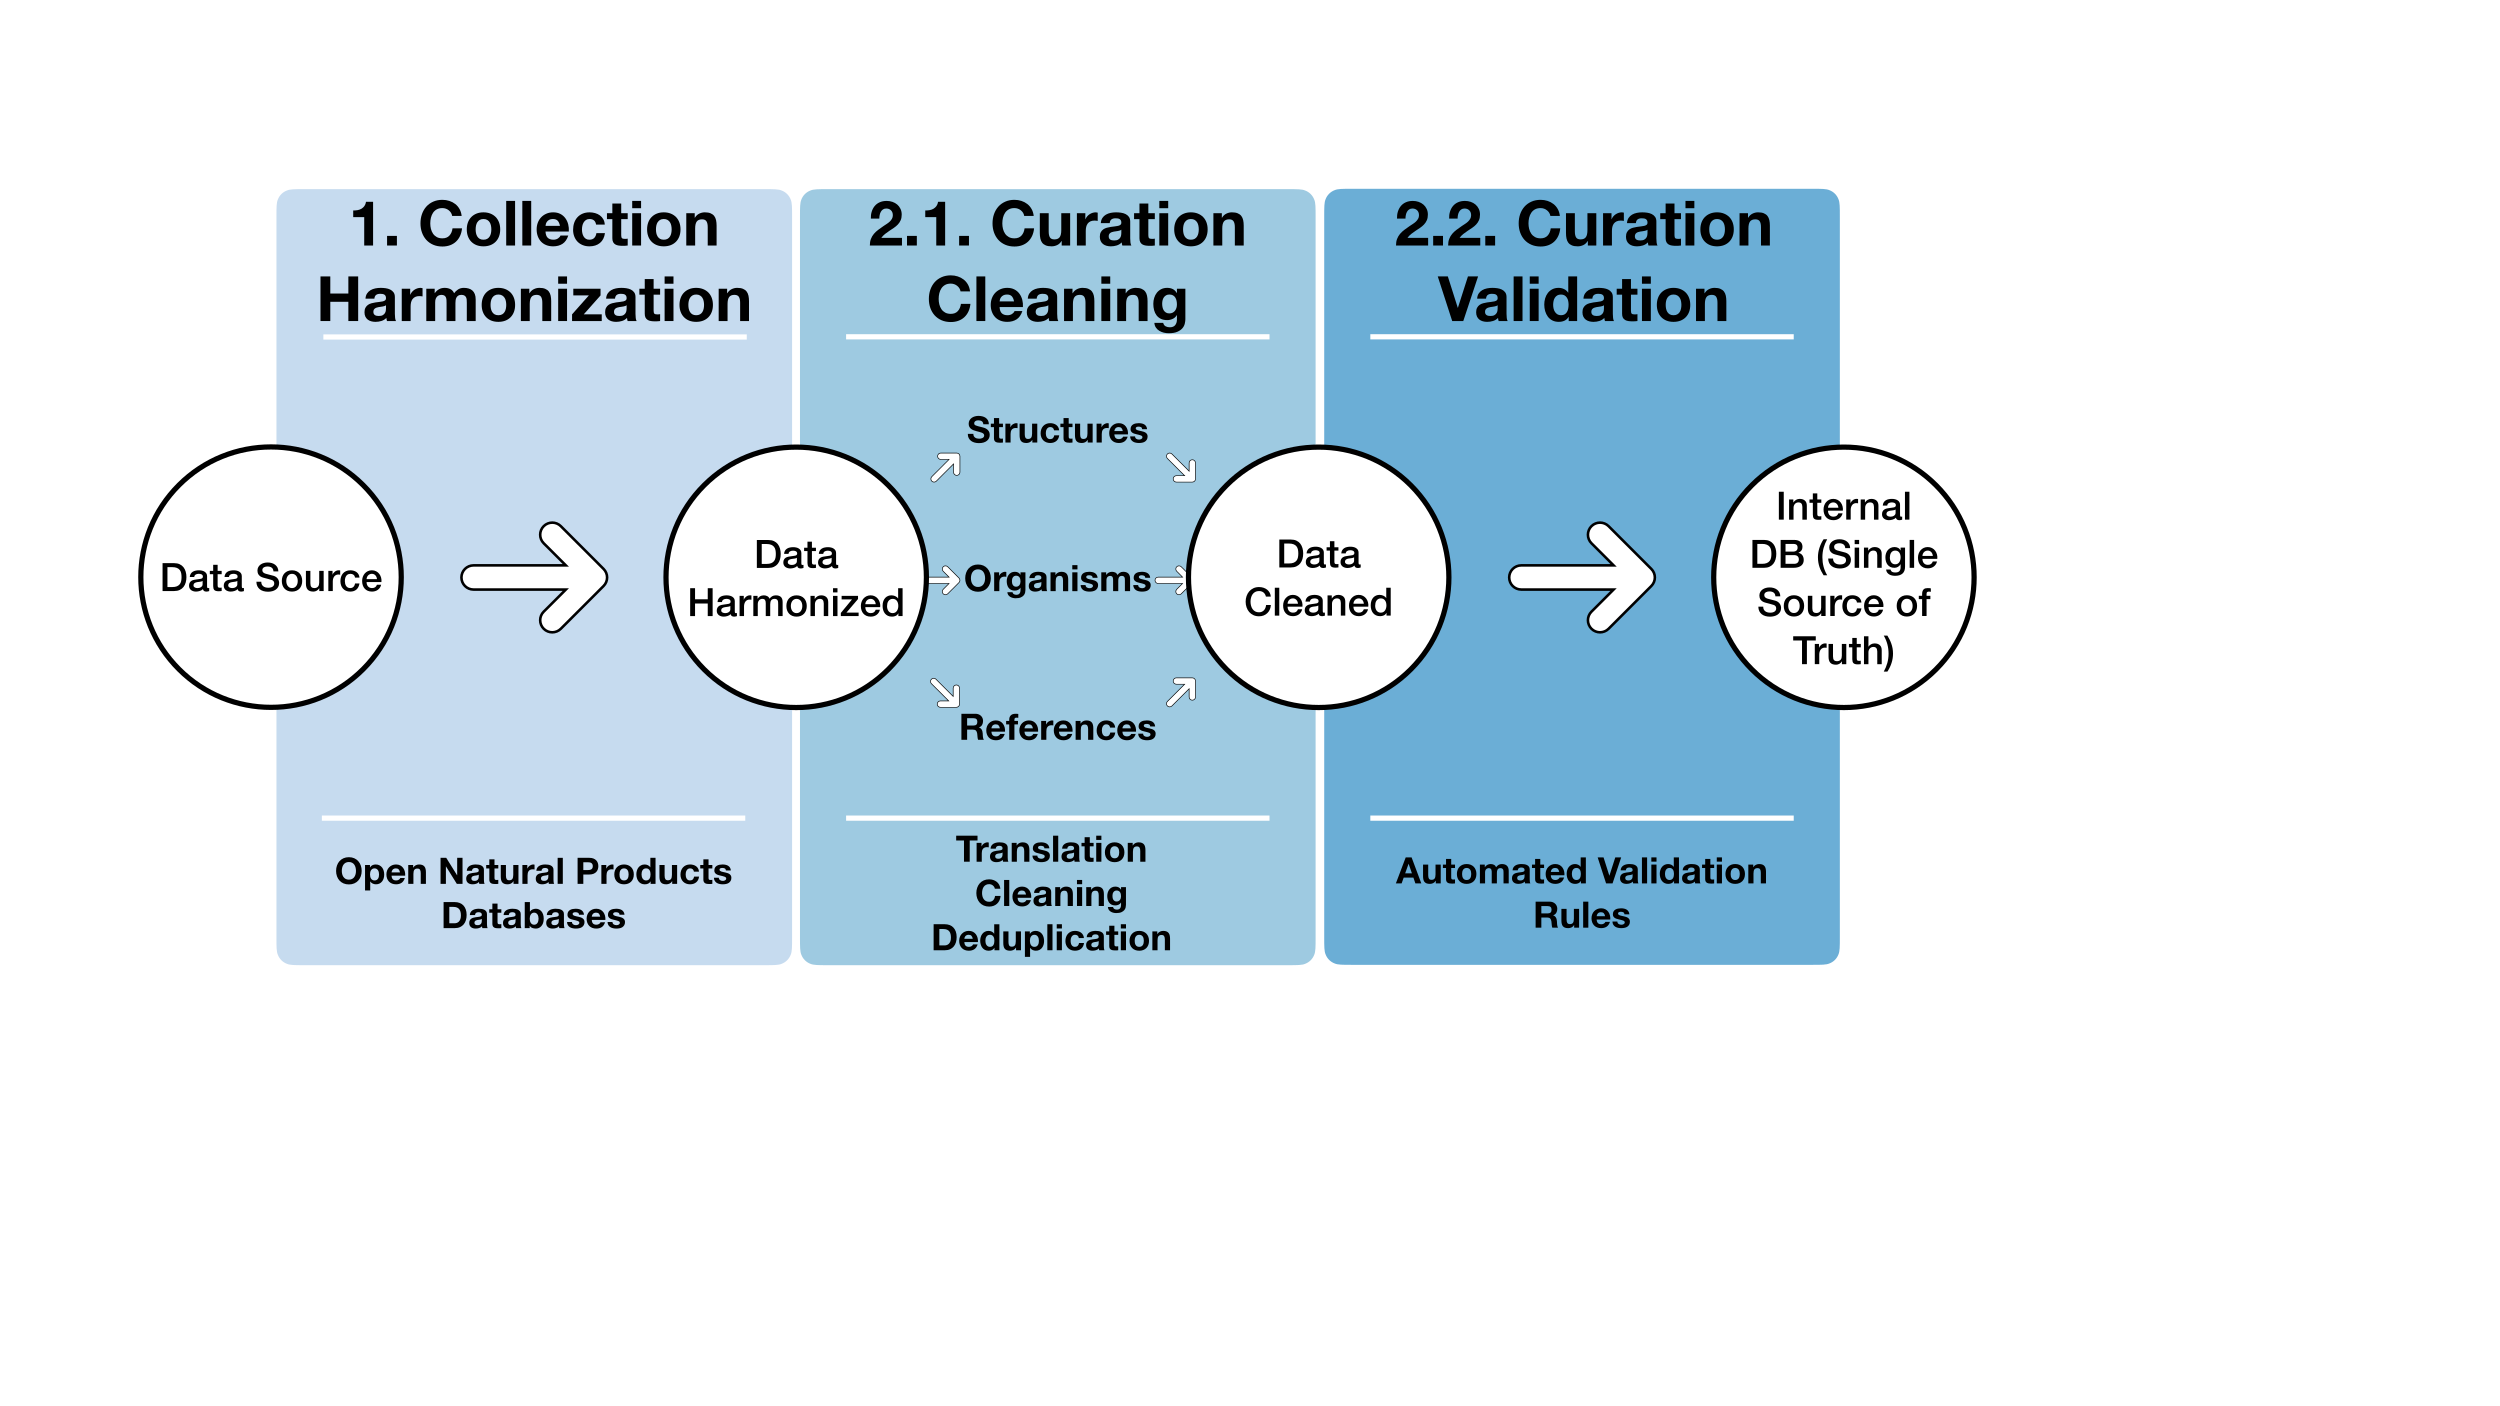 <svg height="1080pt" viewBox="0 0 1920 1080" width="1920pt" xmlns="http://www.w3.org/2000/svg" xmlns:xlink="http://www.w3.org/1999/xlink"><symbol id="a" overflow="visible"><path d="m2.281-21.422h8.875c1.645 0 3.066.281 4.266.844 1.195.562 2.176 1.328 2.938 2.297.758.969 1.32 2.105 1.688 3.406.375 1.293.562 2.684.562 4.172 0 1.48-.188 2.871-.562 4.172-.367 1.293-.93 2.422-1.688 3.391-.762.969-1.742 1.734-2.938 2.297-1.199.562-2.621.844-4.266.844h-8.875zm3.75 18.359h3.688c1.457 0 2.648-.191 3.578-.578.938-.395 1.672-.938 2.203-1.625s.891-1.492 1.078-2.422c.188-.938.281-1.941.281-3.016 0-1.082-.094-2.086-.281-3.016-.188-.938-.547-1.75-1.078-2.438s-1.266-1.223-2.203-1.609c-.93-.395-2.121-.594-3.578-.594h-3.688zm0 0"/></symbol><symbol id="b" overflow="visible"><path d="m14.797-3.453c0 .43.051.73.156.906.113.18.328.266.641.266h.359c.145 0 .305-.02.484-.062v2.375c-.117.039-.273.082-.469.125-.188.051-.383.098-.578.141-.199.039-.402.07-.609.094-.199.02-.367.031-.5.031-.699 0-1.281-.141-1.75-.422-.461-.281-.758-.77-.891-1.469-.68.656-1.512 1.137-2.5 1.438-.992.301-1.949.453-2.875.453-.699 0-1.371-.102-2.016-.297-.637-.188-1.199-.461-1.688-.828-.492-.375-.883-.844-1.172-1.406-.293-.57-.438-1.238-.438-2 0-.957.176-1.734.531-2.328.352-.602.812-1.078 1.375-1.422.57-.344 1.211-.586 1.922-.734.707-.145 1.426-.258 2.156-.344.613-.125 1.203-.207 1.766-.25.562-.051 1.055-.133 1.484-.25.426-.125.766-.312 1.016-.562s.375-.625.375-1.125c0-.445-.105-.805-.312-1.078-.211-.281-.469-.492-.781-.641-.312-.156-.664-.258-1.047-.312-.375-.051-.73-.078-1.062-.078-.961 0-1.75.203-2.375.609-.625.398-.977 1.016-1.047 1.859h-3.422c.062-1 .301-1.828.719-2.484.414-.664.945-1.195 1.594-1.594.656-.406 1.395-.688 2.219-.844.82-.164 1.66-.25 2.516-.25.758 0 1.508.086 2.25.25.738.156 1.398.418 1.984.781.594.355 1.07.82 1.438 1.391.363.574.547 1.266.547 2.078zm-3.422-4.312c-.523.336-1.164.539-1.922.609-.762.074-1.523.18-2.281.312-.367.062-.719.152-1.062.266-.336.105-.633.258-.891.453-.262.188-.469.438-.625.75-.148.305-.219.672-.219 1.109 0 .387.109.711.328.969.227.262.492.469.797.625.312.148.648.25 1.016.312.375.055.711.078 1.016.078.375 0 .781-.047 1.219-.141.445-.102.863-.273 1.25-.516.395-.238.723-.539.984-.906.258-.375.391-.832.391-1.375zm0 0"/></symbol><symbol id="c" overflow="visible"><path d="m.234-15.516h2.578v-4.641h3.422v4.641h3.094v2.562h-3.094v8.266c0 .367.016.68.047.938.031.262.098.484.203.672.113.18.281.312.5.406.219.086.52.125.906.125.238 0 .477-.004.719-.016.238-.008.477-.047.719-.109v2.641c-.375.039-.746.082-1.109.125-.355.039-.727.062-1.109.062-.898 0-1.621-.086-2.172-.25-.555-.176-.984-.426-1.297-.75-.305-.332-.512-.75-.625-1.25-.117-.5-.184-1.07-.203-1.719v-9.141h-2.578zm0 0"/></symbol><symbol id="d" overflow="visible"/><symbol id="e" overflow="visible"><path d="m4.734-7.141c0 .824.141 1.527.422 2.109.281.574.672 1.047 1.172 1.422.5.367 1.07.637 1.719.812.656.168 1.363.25 2.125.25.82 0 1.52-.094 2.094-.281.582-.195 1.051-.441 1.406-.734.363-.301.625-.645.781-1.031.164-.395.25-.797.25-1.203 0-.812-.188-1.41-.562-1.797-.367-.395-.766-.676-1.203-.844-.762-.27-1.648-.531-2.656-.781-1.012-.25-2.258-.578-3.734-.984-.93-.238-1.699-.551-2.312-.938-.605-.395-1.09-.832-1.453-1.312-.355-.477-.609-.988-.766-1.531-.148-.539-.219-1.086-.219-1.641 0-1.082.223-2.02.672-2.812.457-.789 1.055-1.445 1.797-1.969.738-.52 1.578-.906 2.516-1.156s1.883-.375 2.844-.375c1.125 0 2.18.148 3.172.438.988.293 1.859.73 2.609 1.312.75.586 1.344 1.305 1.781 2.156.438.844.656 1.824.656 2.938h-3.75c-.094-1.375-.562-2.348-1.406-2.922-.836-.57-1.902-.859-3.203-.859-.449 0-.902.047-1.359.141-.461.094-.883.246-1.266.453-.375.211-.688.496-.938.859-.25.355-.375.805-.375 1.344 0 .762.234 1.355.703 1.781.469.43 1.082.758 1.844.984.082.012.398.094.953.25.551.148 1.164.312 1.844.5.676.18 1.336.352 1.984.516.656.168 1.125.293 1.406.375.695.219 1.305.523 1.828.906.52.375.953.809 1.297 1.297.352.492.613 1.016.781 1.578.176.562.266 1.125.266 1.688 0 1.199-.246 2.227-.734 3.078-.492.844-1.137 1.539-1.938 2.078-.805.543-1.715.938-2.734 1.188-1.023.25-2.059.375-3.109.375-1.23 0-2.387-.152-3.469-.453-1.074-.301-2.012-.758-2.812-1.375-.805-.625-1.445-1.422-1.922-2.391-.48-.969-.73-2.113-.75-3.438zm0 0"/></symbol><symbol id="f" overflow="visible"><path d="m8.906.422c-1.242 0-2.344-.203-3.312-.609-.969-.414-1.793-.984-2.469-1.703-.668-.719-1.18-1.578-1.531-2.578-.344-1-.516-2.098-.516-3.297 0-1.188.172-2.281.516-3.281.352-1 .863-1.859 1.531-2.578.676-.719 1.5-1.281 2.469-1.688.969-.414 2.07-.625 3.312-.625 1.238 0 2.344.211 3.312.625.977.406 1.801.969 2.469 1.688.664.719 1.172 1.578 1.516 2.578.352 1 .531 2.094.531 3.281 0 1.199-.18 2.297-.531 3.297-.344 1-.852 1.859-1.516 2.578-.668.719-1.492 1.289-2.469 1.703-.969.406-2.074.609-3.312.609zm0-2.703c.758 0 1.422-.156 1.984-.469.562-.32 1.02-.742 1.375-1.266.363-.52.629-1.102.797-1.75.164-.656.25-1.32.25-2 0-.664-.086-1.328-.25-1.984-.168-.656-.434-1.238-.797-1.75-.355-.508-.812-.926-1.375-1.25-.562-.32-1.227-.484-1.984-.484-.762 0-1.422.164-1.984.484-.555.324-1.012.742-1.375 1.25-.355.512-.621 1.094-.797 1.75-.168.656-.25 1.32-.25 1.984 0 .68.082 1.344.25 2 .176.648.441 1.23.797 1.75.363.523.82.945 1.375 1.266.562.312 1.223.469 1.984.469zm0 0"/></symbol><symbol id="g" overflow="visible"><path d="m15.422 0h-3.359v-2.156h-.062c-.418.781-1.043 1.406-1.875 1.875-.836.469-1.68.703-2.531.703-2.043 0-3.523-.504-4.438-1.516-.906-1.008-1.359-2.535-1.359-4.578v-9.844h3.422v9.516c0 1.367.258 2.328.781 2.891.52.555 1.25.828 2.188.828.719 0 1.316-.109 1.797-.328.477-.219.867-.508 1.172-.875.301-.375.516-.82.641-1.344.133-.52.203-1.082.203-1.688v-9h3.422zm0 0"/></symbol><symbol id="h" overflow="visible"><path d="m1.797-15.516h3.219v3h.047c.102-.414.301-.82.594-1.219.289-.406.641-.77 1.047-1.094.406-.332.859-.598 1.359-.797.5-.207 1.008-.312 1.531-.312.406 0 .68.012.828.031.156.023.312.043.469.062v3.297c-.242-.031-.484-.062-.734-.094s-.496-.047-.734-.047c-.586 0-1.133.117-1.641.344-.512.23-.961.57-1.344 1.016-.375.449-.672 1.008-.891 1.672-.219.656-.328 1.418-.328 2.281v7.375h-3.422zm0 0"/></symbol><symbol id="i" overflow="visible"><path d="m12.266-10.312c-.137-.969-.523-1.695-1.156-2.188-.625-.488-1.418-.734-2.375-.734-.449 0-.922.078-1.422.234-.5.148-.961.43-1.375.844-.418.406-.766.977-1.047 1.703-.281.73-.422 1.684-.422 2.859 0 .648.07 1.293.219 1.938.156.637.395 1.203.719 1.703.332.5.758.906 1.281 1.219.52.305 1.148.453 1.891.453 1 0 1.82-.305 2.469-.922.656-.625 1.062-1.492 1.219-2.609h3.422c-.324 2.012-1.09 3.555-2.297 4.625-1.211 1.074-2.812 1.609-4.812 1.609-1.219 0-2.297-.203-3.234-.609-.93-.414-1.711-.977-2.344-1.688-.637-.707-1.121-1.551-1.453-2.531-.336-.977-.5-2.039-.5-3.188 0-1.156.16-2.242.484-3.266.32-1.02.801-1.906 1.438-2.656.645-.75 1.441-1.336 2.391-1.766.945-.438 2.062-.656 3.344-.656.895 0 1.75.121 2.562.359.812.23 1.531.574 2.156 1.031.633.461 1.148 1.039 1.547 1.734.395.699.633 1.531.719 2.5zm0 0"/></symbol><symbol id="j" overflow="visible"><path d="m12.453-9.125c-.043-.539-.164-1.062-.359-1.562-.188-.5-.449-.93-.781-1.297-.324-.375-.719-.676-1.188-.906-.469-.227-.996-.344-1.578-.344-.594 0-1.137.109-1.625.328-.492.211-.914.5-1.266.875-.355.367-.637.797-.844 1.297-.211.5-.324 1.039-.344 1.609zm-7.984 2.25c0 .605.082 1.188.25 1.75.176.555.43 1.043.766 1.469.344.418.773.75 1.297 1 .52.25 1.141.375 1.859.375 1 0 1.801-.211 2.406-.641.613-.426 1.07-1.07 1.375-1.938h3.234c-.18.844-.492 1.594-.938 2.25-.438.656-.969 1.215-1.594 1.672-.617.449-1.309.789-2.078 1.016-.762.227-1.562.344-2.406.344-1.219 0-2.305-.199-3.25-.594-.938-.406-1.73-.969-2.375-1.688-.648-.719-1.137-1.578-1.469-2.578-.336-1-.5-2.098-.5-3.297 0-1.102.172-2.148.516-3.141.352-.988.852-1.859 1.5-2.609.656-.75 1.441-1.344 2.359-1.781.926-.445 1.969-.672 3.125-.672 1.219 0 2.312.258 3.281.766.977.512 1.785 1.188 2.422 2.031.633.844 1.098 1.812 1.391 2.906.289 1.086.367 2.203.234 3.359zm0 0"/></symbol><symbol id="k" overflow="visible"><path d="m2.188-21.422h3.75v8.516h9.75v-8.516h3.75v21.422h-3.75v-9.656h-9.75v9.656h-3.75zm0 0"/></symbol><symbol id="l" overflow="visible"><path d="m1.797-15.516h3.25v2.172h.078c.258-.383.539-.734.844-1.047.301-.32.633-.594 1-.812.375-.227.801-.406 1.281-.531.477-.133 1.031-.203 1.656-.203.938 0 1.805.215 2.609.641.812.418 1.391 1.07 1.734 1.953.582-.801 1.254-1.43 2.016-1.891.758-.469 1.707-.703 2.844-.703 1.633 0 2.906.402 3.812 1.203.914.805 1.375 2.148 1.375 4.031v10.703h-3.422v-9.062c0-.613-.023-1.176-.062-1.688-.031-.508-.148-.945-.344-1.312-.188-.375-.477-.66-.859-.859-.375-.207-.891-.312-1.547-.312-1.168 0-2.012.367-2.531 1.094-.512.719-.766 1.734-.766 3.047v9.094h-3.422v-9.953c0-1.082-.199-1.898-.594-2.453-.387-.551-1.102-.828-2.141-.828-.438 0-.867.094-1.281.281-.406.18-.766.438-1.078.781-.305.336-.555.75-.75 1.25-.188.5-.281 1.074-.281 1.719v9.203h-3.422zm0 0"/></symbol><symbol id="m" overflow="visible"><path d="m1.797-15.516h3.25v2.281l.047.062c.52-.852 1.203-1.523 2.047-2.016.844-.5 1.773-.75 2.797-.75 1.695 0 3.035.445 4.016 1.328.977.875 1.469 2.195 1.469 3.953v10.656h-3.422v-9.75c-.043-1.219-.305-2.102-.781-2.656-.48-.551-1.23-.828-2.25-.828-.586 0-1.105.109-1.562.328-.461.211-.852.5-1.172.875-.312.367-.562.797-.75 1.297-.18.5-.266 1.027-.266 1.578v9.156h-3.422zm0 0"/></symbol><symbol id="n" overflow="visible"><path d="m1.891-21.422h3.422v3.234h-3.422zm0 5.906h3.422v15.516h-3.422zm0 0"/></symbol><symbol id="o" overflow="visible"><path d="m1.266-15.516h12.594v2.406l-8.875 10.406h9.328v2.703h-13.656v-2.406l8.578-10.406h-7.969zm0 0"/></symbol><symbol id="p" overflow="visible"><path d="m16.406 0h-3.234v-2.094h-.062c-.461.898-1.133 1.543-2.016 1.938-.875.383-1.805.578-2.781.578-1.219 0-2.289-.215-3.203-.641-.906-.438-1.664-1.023-2.266-1.766-.594-.738-1.043-1.613-1.344-2.625-.305-1.008-.453-2.094-.453-3.25 0-1.395.188-2.602.562-3.625.383-1.02.891-1.859 1.516-2.516.633-.664 1.359-1.156 2.172-1.469s1.633-.469 2.469-.469c.477 0 .969.047 1.469.141s.977.242 1.438.438c.469.199.895.453 1.281.766.395.312.723.68.984 1.094h.047v-7.922h3.422zm-11.938-7.594c0 .668.082 1.32.25 1.953.176.637.438 1.203.781 1.703.352.5.801.902 1.344 1.203.539.305 1.18.453 1.922.453.758 0 1.41-.156 1.953-.469.551-.32 1-.742 1.344-1.266.352-.52.613-1.102.781-1.75.176-.656.266-1.32.266-2 0-1.719-.387-3.055-1.156-4.016-.773-.969-1.82-1.453-3.141-1.453-.793 0-1.465.168-2.016.5-.555.336-1.008.766-1.359 1.297-.344.523-.594 1.121-.75 1.797-.148.668-.219 1.352-.219 2.047zm0 0"/></symbol><symbol id="q" overflow="visible"><path d="m2.281-21.422h3.75v21.422h-3.75zm0 0"/></symbol><symbol id="r" overflow="visible"><path d="m1.891-21.422h3.422v21.422h-3.422zm0 0"/></symbol><symbol id="s" overflow="visible"><path d="m6.031-12.453h6.125c.895 0 1.641-.254 2.234-.766.602-.508.906-1.242.906-2.203 0-1.082-.273-1.844-.812-2.281-.531-.438-1.309-.656-2.328-.656h-6.125zm-3.75-8.969h10.406c1.914 0 3.453.445 4.609 1.328 1.164.875 1.75 2.203 1.75 3.984 0 1.086-.266 2.012-.797 2.781-.531.762-1.289 1.355-2.266 1.781v.062c1.32.281 2.32.906 3 1.875.688.969 1.031 2.184 1.031 3.641 0 .844-.152 1.633-.453 2.359-.305.73-.777 1.359-1.422 1.891-.637.523-1.453.938-2.453 1.25s-2.188.469-3.562.469h-9.844zm3.75 18.359h6.625c1.145 0 2.031-.289 2.656-.875.633-.594.953-1.43.953-2.516 0-1.062-.32-1.875-.953-2.438-.625-.57-1.512-.859-2.656-.859h-6.625zm0 0"/></symbol><symbol id="t" overflow="visible"><path d="m5.797 5.734c-.605-.961-1.172-1.949-1.703-2.969-.531-1.023-.996-2.094-1.391-3.219-.387-1.133-.688-2.332-.906-3.594-.219-1.258-.328-2.609-.328-4.047 0-2.426.375-4.805 1.125-7.141.75-2.344 1.816-4.578 3.203-6.703h2.781c-1.199 2.168-2.117 4.387-2.75 6.656-.625 2.273-.938 4.668-.938 7.188 0 2.523.297 4.922.891 7.203.602 2.27 1.535 4.477 2.797 6.625zm0 0"/></symbol><symbol id="u" overflow="visible"><path d="m16.141-.812c0 2.344-.656 4.086-1.969 5.234-1.312 1.156-3.199 1.734-5.656 1.734-.781 0-1.57-.086-2.359-.25-.781-.156-1.5-.43-2.156-.812-.648-.375-1.195-.875-1.641-1.5-.438-.617-.695-1.375-.766-2.281h3.422c.094.488.258.879.5 1.172.238.301.523.535.859.703.332.176.695.285 1.094.328.395.051.816.078 1.266.078 1.375 0 2.379-.34 3.016-1.016.645-.68.969-1.656.969-2.938v-2.375h-.062c-.48.867-1.137 1.539-1.969 2.016-.824.48-1.715.719-2.672.719-1.242 0-2.297-.211-3.172-.641-.867-.438-1.586-1.031-2.156-1.781-.574-.75-.992-1.613-1.25-2.594-.262-.977-.391-2.023-.391-3.141 0-1.039.16-2.031.484-2.969.32-.945.781-1.773 1.375-2.484.602-.707 1.336-1.27 2.203-1.688.875-.426 1.859-.641 2.953-.641.988 0 1.891.211 2.703.625.82.406 1.453 1.055 1.891 1.938h.062v-2.141h3.422zm-7.594-1.891c.758 0 1.406-.148 1.938-.453.531-.312.957-.723 1.281-1.234.332-.508.57-1.086.719-1.734.156-.656.234-1.312.234-1.969 0-.664-.086-1.305-.25-1.922-.156-.625-.402-1.176-.734-1.656-.324-.477-.75-.859-1.281-1.141s-1.168-.422-1.906-.422c-.762 0-1.402.164-1.922.484-.523.324-.945.742-1.266 1.25-.312.512-.543 1.09-.688 1.734-.137.648-.203 1.293-.203 1.938 0 .637.078 1.262.234 1.875.164.605.41 1.152.734 1.641.332.48.754.871 1.266 1.172.508.293 1.125.438 1.844.438zm0 0"/></symbol><symbol id="v" overflow="visible"><path d="m.266-15.516h2.547v-1.281c0-.977.117-1.77.359-2.375.25-.613.57-1.086.969-1.422.395-.332.848-.551 1.359-.656.508-.113 1.047-.172 1.609-.172 1.102 0 1.906.074 2.406.219v2.656c-.219-.051-.453-.094-.703-.125s-.547-.047-.891-.047c-.461 0-.855.109-1.188.328-.336.219-.5.652-.5 1.297v1.578h2.922v2.562h-2.922v12.953h-3.422v-12.953h-2.547zm0 0"/></symbol><symbol id="w" overflow="visible"><path d="m.234-21.422h17.344v3.234h-6.812v18.188h-3.75v-18.188h-6.781zm0 0"/></symbol><symbol id="x" overflow="visible"><path d="m1.797-21.422h3.422v7.953h.062c.414-.695 1.039-1.281 1.875-1.75.832-.477 1.758-.719 2.781-.719 1.695 0 3.035.445 4.016 1.328.977.875 1.469 2.195 1.469 3.953v10.656h-3.422v-9.75c-.043-1.219-.305-2.102-.781-2.656-.48-.551-1.23-.828-2.25-.828-.586 0-1.105.109-1.562.328-.461.211-.852.5-1.172.875-.312.367-.562.797-.75 1.297-.18.5-.266 1.027-.266 1.578v9.156h-3.422zm0 0"/></symbol><symbol id="y" overflow="visible"><path d="m2.547-21.938c.602.969 1.164 1.969 1.688 3 .52 1.023.973 2.102 1.359 3.234.395 1.125.707 2.32.938 3.578.227 1.262.344 2.617.344 4.062 0 2.418-.375 4.797-1.125 7.141-.75 2.332-1.82 4.551-3.203 6.656h-2.781c1.195-2.148 2.109-4.355 2.734-6.625.633-2.27.953-4.66.953-7.172 0-2.52-.305-4.922-.906-7.203-.594-2.281-1.523-4.504-2.781-6.672zm0 0"/></symbol><symbol id="z" overflow="visible"><path d="m16.734-14.609c-.156-.625-.375-1.191-.656-1.703-.281-.52-.641-.969-1.078-1.344-.438-.383-.953-.68-1.547-.891-.594-.219-1.277-.328-2.047-.328-1.148 0-2.137.234-2.969.703-.824.461-1.496 1.074-2.016 1.844-.523.762-.906 1.637-1.156 2.625-.25.98-.375 1.98-.375 3 0 1.012.125 2.012.375 3 .25.98.633 1.855 1.156 2.625.52.762 1.191 1.375 2.016 1.844.832.461 1.82.688 2.969.688.832 0 1.566-.145 2.203-.438.645-.289 1.195-.691 1.656-1.203.457-.508.816-1.102 1.078-1.781.258-.676.43-1.406.516-2.188h3.656c-.074 1.281-.352 2.453-.828 3.516-.469 1.055-1.105 1.965-1.906 2.734-.793.773-1.73 1.371-2.812 1.797-1.086.414-2.273.625-3.562.625-1.605 0-3.043-.297-4.312-.891-1.273-.594-2.352-1.395-3.234-2.406-.875-1.02-1.547-2.211-2.016-3.578-.469-1.363-.703-2.812-.703-4.344 0-1.52.234-2.957.703-4.312.469-1.363 1.141-2.555 2.016-3.578.883-1.02 1.961-1.832 3.234-2.438 1.27-.602 2.707-.906 4.312-.906 1.195 0 2.32.168 3.375.5 1.062.336 2 .82 2.812 1.453.812.625 1.469 1.391 1.969 2.297.5.898.805 1.922.922 3.078zm0 0"/></symbol><symbol id="A" overflow="visible"><path d="m18.812 0v-33.594h-5.422c-.188 1.273-.59 2.34-1.203 3.203-.605.867-1.352 1.562-2.234 2.094-.875.531-1.867.902-2.969 1.109-1.105.211-2.25.297-3.438.266v5.125h8.453v21.797zm0 0"/></symbol><symbol id="B" overflow="visible"><path d="m2.875-7.391v7.391h7.547v-7.391zm0 0"/></symbol><symbol id="C" overflow="visible"/><symbol id="D" overflow="visible"><path d="m26.156-22.75h7.297c-.219-1.988-.762-3.75-1.625-5.281-.867-1.539-1.965-2.828-3.297-3.859-1.324-1.039-2.828-1.832-4.516-2.375-1.68-.551-3.461-.828-5.344-.828-2.625 0-4.984.469-7.078 1.406-2.094.93-3.867 2.211-5.312 3.844-1.438 1.625-2.543 3.539-3.312 5.734-.762 2.188-1.141 4.562-1.141 7.125 0 2.492.379 4.82 1.141 6.984.77 2.156 1.875 4.039 3.312 5.641 1.445 1.594 3.219 2.852 5.312 3.766 2.094.906 4.453 1.359 7.078 1.359 2.113 0 4.051-.32 5.812-.953 1.758-.645 3.297-1.57 4.609-2.781 1.312-1.219 2.363-2.691 3.156-4.422.801-1.727 1.301-3.664 1.5-5.812h-7.297c-.293 2.305-1.09 4.164-2.391 5.578-1.293 1.406-3.09 2.109-5.391 2.109-1.699 0-3.141-.328-4.328-.984-1.18-.656-2.137-1.523-2.875-2.609-.73-1.094-1.266-2.316-1.609-3.672-.336-1.363-.5-2.766-.5-4.203 0-1.508.164-2.969.5-4.375.344-1.406.879-2.66 1.609-3.766.738-1.102 1.695-1.984 2.875-2.641 1.188-.656 2.629-.984 4.328-.984.926 0 1.812.152 2.656.453.852.305 1.613.73 2.281 1.281.676.543 1.238 1.172 1.688 1.891.445.719.734 1.512.859 2.375zm0 0"/></symbol><symbol id="E" overflow="visible"><path d="m8.641-12.391c0-.988.094-1.961.281-2.922.195-.957.523-1.801.984-2.531.469-.738 1.082-1.344 1.844-1.812.77-.469 1.734-.703 2.891-.703s2.125.234 2.906.703 1.398 1.074 1.859 1.812c.469.73.797 1.574.984 2.531.195.961.297 1.934.297 2.922 0 1-.102 1.977-.297 2.922-.188.938-.516 1.781-.984 2.531-.461.75-1.078 1.352-1.859 1.797-.781.449-1.75.672-2.906.672s-2.121-.223-2.891-.672c-.762-.445-1.375-1.047-1.844-1.797-.461-.75-.789-1.594-.984-2.531-.188-.945-.281-1.922-.281-2.922zm-6.812 0c0 1.992.301 3.789.906 5.391.602 1.594 1.469 2.961 2.594 4.094 1.125 1.137 2.469 2.012 4.031 2.625 1.57.602 3.332.906 5.281.906 1.945 0 3.711-.305 5.297-.906 1.582-.613 2.938-1.488 4.062-2.625 1.125-1.133 1.988-2.5 2.594-4.094.602-1.602.906-3.398.906-5.391 0-1.977-.305-3.773-.906-5.391-.605-1.613-1.469-2.988-2.594-4.125-1.125-1.133-2.48-2.016-4.062-2.641-1.586-.625-3.352-.938-5.297-.938-1.949 0-3.711.312-5.281.938-1.562.625-2.906 1.508-4.031 2.641-1.125 1.137-1.992 2.512-2.594 4.125-.605 1.617-.906 3.414-.906 5.391zm0 0"/></symbol><symbol id="F" overflow="visible"><path d="m2.781-34.266v34.266h6.812v-34.266zm0 0"/></symbol><symbol id="G" overflow="visible"><path d="m19.297-15.078h-11.094c.031-.477.133-1.02.312-1.625.176-.602.477-1.176.906-1.719.438-.551 1.016-1.008 1.734-1.375.719-.375 1.625-.562 2.719-.562 1.664 0 2.906.453 3.719 1.359.812.898 1.379 2.203 1.703 3.922zm-11.094 4.328h17.906c.125-1.914-.039-3.754-.484-5.516-.449-1.758-1.18-3.328-2.188-4.703-1-1.383-2.289-2.484-3.859-3.297-1.562-.812-3.402-1.219-5.516-1.219-1.887 0-3.605.34-5.156 1.016-1.555.668-2.891 1.586-4.016 2.75-1.117 1.168-1.98 2.555-2.594 4.156-.605 1.594-.906 3.32-.906 5.172 0 1.93.297 3.695.891 5.297.594 1.594 1.43 2.969 2.516 4.125 1.094 1.148 2.422 2.031 3.984 2.656 1.57.625 3.332.938 5.281.938 2.812 0 5.207-.641 7.188-1.922 1.988-1.281 3.469-3.41 4.438-6.391h-6c-.23.773-.84 1.5-1.828 2.188-.992.688-2.18 1.031-3.562 1.031-1.918 0-3.387-.492-4.406-1.484-1.023-.988-1.586-2.586-1.688-4.797zm0 0"/></symbol><symbol id="H" overflow="visible"><path d="m19.484-16.078h6.672c-.094-1.602-.48-2.988-1.156-4.156-.668-1.164-1.539-2.141-2.609-2.922-1.074-.789-2.293-1.375-3.656-1.75-1.355-.383-2.766-.578-4.234-.578-2.023 0-3.82.34-5.391 1.016-1.562.668-2.891 1.602-3.984 2.797-1.086 1.199-1.906 2.625-2.469 4.281-.555 1.648-.828 3.43-.828 5.344 0 1.855.301 3.559.906 5.109.602 1.555 1.445 2.891 2.531 4.016 1.094 1.117 2.414 1.984 3.969 2.609 1.551.625 3.258.938 5.125.938 3.289 0 5.988-.863 8.094-2.594 2.113-1.727 3.395-4.238 3.844-7.531h-6.562c-.23 1.531-.789 2.758-1.672 3.672-.875.906-2.133 1.359-3.766 1.359-1.055 0-1.949-.238-2.688-.719-.73-.477-1.312-1.094-1.75-1.844-.43-.75-.742-1.586-.938-2.516-.188-.926-.281-1.836-.281-2.734 0-.938.094-1.875.281-2.812.195-.945.523-1.812.984-2.594.469-.781 1.066-1.422 1.797-1.922.738-.5 1.656-.75 2.75-.75 2.906 0 4.582 1.43 5.031 4.281zm0 0"/></symbol><symbol id="I" overflow="visible"><path d="m11.234-24.812v-7.438h-6.812v7.438h-4.141v4.562h4.141v14.641c0 1.242.203 2.246.609 3.016.414.773.984 1.367 1.703 1.781.727.418 1.562.695 2.5.828.945.145 1.945.219 3 .219.676 0 1.363-.016 2.062-.047.707-.031 1.348-.094 1.922-.188v-5.281c-.312.062-.648.109-1 .141-.355.031-.727.047-1.109.047-1.148 0-1.914-.188-2.297-.562-.387-.383-.578-1.156-.578-2.312v-12.281h4.984v-4.562zm0 0"/></symbol><symbol id="J" overflow="visible"><path d="m9.594-28.656v-5.609h-6.812v5.609zm-6.812 3.844v24.812h6.812v-24.812zm0 0"/></symbol><symbol id="K" overflow="visible"><path d="m2.594-24.812v24.812h6.812v-13.016c0-2.52.414-4.332 1.25-5.438.832-1.102 2.176-1.656 4.031-1.656 1.633 0 2.77.508 3.406 1.516.645 1 .969 2.527.969 4.578v14.016h6.812v-15.266c0-1.531-.137-2.926-.406-4.188-.273-1.27-.746-2.344-1.422-3.219-.668-.883-1.59-1.57-2.766-2.062-1.168-.5-2.664-.75-4.484-.75-1.438 0-2.844.328-4.219.984s-2.496 1.703-3.359 3.141h-.141v-3.453zm0 0"/></symbol><symbol id="L" overflow="visible"><path d="m3.312-34.266v34.266h7.531v-14.781h13.875v14.781h7.531v-34.266h-7.531v13.141h-13.875v-13.141zm0 0"/></symbol><symbol id="M" overflow="visible"><path d="m2.297-17.188c.102-1.594.504-2.914 1.203-3.969.707-1.062 1.602-1.91 2.688-2.547 1.094-.645 2.316-1.102 3.672-1.375 1.363-.27 2.734-.406 4.109-.406 1.25 0 2.516.09 3.797.266 1.281.18 2.445.523 3.5 1.031 1.051.512 1.91 1.227 2.578 2.141.676.906 1.016 2.109 1.016 3.609v12.922c0 1.117.062 2.188.188 3.219.133 1.023.363 1.789.688 2.297h-6.922c-.125-.383-.23-.773-.312-1.172-.074-.406-.125-.816-.156-1.234-1.094 1.125-2.383 1.914-3.859 2.359-1.469.445-2.969.672-4.5.672-1.188 0-2.293-.148-3.312-.438-1.023-.281-1.918-.723-2.688-1.328-.773-.613-1.375-1.383-1.812-2.312-.43-.926-.641-2.031-.641-3.312 0-1.406.25-2.562.75-3.469.5-.914 1.141-1.645 1.922-2.188.781-.551 1.676-.961 2.688-1.234 1.008-.27 2.023-.484 3.047-.641 1.02-.164 2.023-.297 3.016-.391 1-.094 1.879-.234 2.641-.422.77-.195 1.379-.477 1.828-.844.445-.375.656-.91.625-1.609 0-.738-.121-1.32-.359-1.75-.242-.438-.562-.773-.969-1.016-.398-.238-.859-.395-1.391-.469-.523-.082-1.09-.125-1.703-.125-1.344 0-2.402.289-3.172.859-.762.574-1.203 1.531-1.328 2.875zm15.75 5.047c-.293.25-.656.449-1.094.594-.43.148-.891.266-1.391.359-.492.094-1.008.18-1.547.25-.543.062-1.086.141-1.625.234-.523.094-1.031.227-1.531.391-.492.156-.918.371-1.281.641-.367.273-.664.617-.891 1.031-.219.418-.328.945-.328 1.578 0 .617.109 1.133.328 1.547.227.418.531.746.906.984.383.242.832.406 1.344.5.52.094 1.051.141 1.594.141 1.344 0 2.379-.223 3.109-.672.738-.445 1.285-.984 1.641-1.609.352-.625.566-1.254.641-1.891.082-.645.125-1.156.125-1.531zm0 0"/></symbol><symbol id="N" overflow="visible"><path d="m2.594-24.812v24.812h6.812v-11.188c0-1.113.109-2.148.328-3.109.227-.969.602-1.812 1.125-2.531.531-.719 1.227-1.285 2.094-1.703.863-.414 1.922-.625 3.172-.625.414 0 .848.027 1.297.078.445.043.832.102 1.156.172v-6.344c-.543-.156-1.039-.234-1.484-.234-.867 0-1.699.133-2.5.391-.805.25-1.559.609-2.266 1.078-.699.461-1.324 1.016-1.875 1.672-.543.656-.969 1.371-1.281 2.141h-.094v-4.609zm0 0"/></symbol><symbol id="O" overflow="visible"><path d="m2.781-24.812v24.812h6.812v-14.406c0-1.207.176-2.188.531-2.938.352-.758.773-1.336 1.266-1.734.5-.406 1.016-.676 1.547-.812.531-.145.953-.219 1.266-.219 1.094 0 1.914.184 2.469.547.562.367.961.855 1.203 1.469.238.605.375 1.266.406 1.984.039.719.062 1.449.062 2.188v13.922h6.812v-13.828c0-.758.051-1.516.156-2.266.113-.758.336-1.438.672-2.031.344-.594.805-1.07 1.391-1.438.594-.363 1.375-.547 2.344-.547.957 0 1.711.164 2.266.484.562.312.988.746 1.281 1.297.289.543.469 1.184.531 1.922.062.73.094 1.512.094 2.344v14.062h6.812v-16.609c0-1.602-.227-2.973-.672-4.109-.449-1.133-1.074-2.051-1.875-2.75-.805-.707-1.766-1.219-2.891-1.531-1.117-.32-2.328-.484-3.641-.484-1.719 0-3.215.418-4.484 1.25-1.262.836-2.262 1.793-3 2.875-.668-1.531-1.652-2.598-2.953-3.203-1.293-.613-2.727-.922-4.297-.922-1.625 0-3.074.355-4.344 1.062-1.262.699-2.34 1.688-3.234 2.969h-.094v-3.359zm0 0"/></symbol><symbol id="P" overflow="visible"><path d="m1.062-5.141v5.141h22.797v-5.141h-13.828l12.906-14.547v-5.125h-20.922v5.125h11.953zm0 0"/></symbol><symbol id="Q" overflow="visible"><path d="m1.781-20.688h6.516c0-.895.086-1.797.266-2.703.176-.914.473-1.75.891-2.5.414-.758.969-1.367 1.656-1.828.688-.469 1.523-.703 2.516-.703 1.477 0 2.688.461 3.625 1.375.945.906 1.422 2.18 1.422 3.812 0 1.023-.234 1.934-.703 2.734-.461.805-1.031 1.527-1.719 2.172-.688.637-1.449 1.219-2.281 1.75-.836.523-1.621 1.039-2.359 1.547-1.438 1-2.809 1.98-4.109 2.938-1.293.961-2.418 2.008-3.375 3.141-.961 1.137-1.719 2.43-2.281 3.875-.555 1.438-.828 3.133-.828 5.078h24.672v-5.859h-15.891c.832-1.145 1.789-2.148 2.875-3.016 1.082-.863 2.203-1.672 3.359-2.422 1.156-.758 2.301-1.52 3.438-2.281 1.133-.77 2.148-1.625 3.047-2.562.895-.945 1.613-2.031 2.156-3.25.539-1.219.812-2.676.812-4.375 0-1.625-.312-3.094-.938-4.406s-1.465-2.414-2.516-3.312c-1.055-.895-2.277-1.582-3.672-2.062-1.398-.477-2.859-.719-4.391-.719-2.023 0-3.809.344-5.359 1.031-1.555.688-2.84 1.648-3.859 2.875-1.023 1.23-1.789 2.672-2.297 4.328-.512 1.648-.734 3.43-.672 5.344zm0 0"/></symbol><symbol id="R" overflow="visible"><path d="m25.875 0v-24.812h-6.812v13c0 2.531-.418 4.352-1.25 5.453-.836 1.105-2.18 1.656-4.031 1.656-1.637 0-2.777-.504-3.422-1.516-.637-1.008-.953-2.535-.953-4.578v-14.016h-6.812v15.266c0 1.531.133 2.934.406 4.203.27 1.262.738 2.336 1.406 3.219.676.875 1.598 1.555 2.766 2.031 1.164.477 2.66.719 4.484.719 1.445 0 2.859-.32 4.234-.953 1.375-.645 2.492-1.688 3.359-3.125h.141v3.453zm0 0"/></symbol><symbol id="S" overflow="visible"><path d="m14.156-5.859c-1.055 0-1.934-.223-2.641-.672-.699-.445-1.266-1.02-1.703-1.719-.43-.707-.73-1.5-.906-2.375-.18-.883-.266-1.773-.266-2.672 0-.926.102-1.812.312-2.656.207-.852.539-1.609 1-2.266.469-.656 1.047-1.176 1.734-1.562.688-.383 1.508-.578 2.469-.578 1.125 0 2.051.211 2.781.625.738.418 1.332.98 1.781 1.688.445.711.766 1.523.953 2.438.195.906.297 1.871.297 2.891 0 .898-.121 1.758-.359 2.578-.242.812-.602 1.539-1.078 2.172-.48.637-1.09 1.148-1.828 1.531-.742.387-1.59.578-2.547.578zm12.297 4.281v-23.234h-6.484v3.312h-.094c-.836-1.438-1.871-2.457-3.109-3.062-1.23-.613-2.656-.922-4.281-.922-1.73 0-3.262.34-4.594 1.016-1.324.668-2.434 1.57-3.328 2.703-.898 1.137-1.578 2.449-2.047 3.938-.461 1.492-.688 3.031-.688 4.625 0 1.699.195 3.309.594 4.828.406 1.523 1.035 2.852 1.891 3.984.863 1.137 1.969 2.031 3.312 2.688s2.945.984 4.812.984c1.5 0 2.926-.312 4.281-.938 1.363-.625 2.414-1.594 3.156-2.906h.094v3.266c.031 1.758-.398 3.211-1.281 4.359-.875 1.156-2.273 1.734-4.188 1.734-1.219 0-2.293-.25-3.219-.75-.93-.492-1.555-1.375-1.875-2.656h-6.766c.094 1.406.484 2.613 1.172 3.625.688 1.008 1.551 1.832 2.594 2.469 1.039.645 2.191 1.117 3.453 1.422 1.27.301 2.508.453 3.719.453 2.852 0 5.125-.387 6.812-1.156 1.695-.762 2.992-1.695 3.891-2.797.895-1.105 1.477-2.297 1.75-3.578.281-1.281.422-2.414.422-3.406zm0 0"/></symbol><symbol id="T" overflow="visible"><path d="m19.25 0 11.375-34.266h-7.781l-7.719 24.094h-.094l-7.641-24.094h-7.734l11.094 34.266zm0 0"/></symbol><symbol id="U" overflow="visible"><path d="m20.203-12.484c0 1.031-.102 2.027-.297 2.984-.188.961-.508 1.812-.953 2.562-.449.75-1.047 1.352-1.797 1.797-.75.449-1.684.672-2.797.672-1.062 0-1.969-.227-2.719-.688-.75-.469-1.375-1.078-1.875-1.828-.492-.75-.852-1.602-1.078-2.562-.219-.957-.328-1.922-.328-2.891 0-1.02.098-2 .297-2.938.207-.945.547-1.789 1.016-2.531.469-.738 1.082-1.332 1.844-1.781.77-.445 1.719-.672 2.844-.672 1.113 0 2.035.227 2.766.672.738.449 1.336 1.039 1.797 1.766.469.719.797 1.555.984 2.5.195.938.297 1.918.297 2.938zm.094 9.312v3.172h6.484v-34.266h-6.812v12.469h-.094c-.773-1.207-1.824-2.125-3.156-2.75-1.324-.625-2.719-.938-4.188-.938-1.824 0-3.43.359-4.812 1.078-1.375.719-2.523 1.672-3.438 2.859-.906 1.18-1.594 2.543-2.062 4.094-.461 1.555-.688 3.164-.688 4.828 0 1.73.227 3.398.688 5 .469 1.594 1.156 3.012 2.062 4.25.914 1.23 2.078 2.203 3.484 2.922 1.414.719 3.051 1.078 4.906 1.078 1.633 0 3.098-.297 4.391-.891 1.301-.594 2.348-1.562 3.141-2.906zm0 0"/></symbol><symbol id="V" overflow="visible"><path d="m4.922-6.641h-4.25c-.023 1.242.203 2.309.672 3.203.469.898 1.098 1.637 1.891 2.219.789.574 1.703.996 2.734 1.266 1.039.27 2.113.406 3.219.406 1.363 0 2.562-.156 3.594-.469 1.039-.32 1.91-.77 2.609-1.344.695-.57 1.223-1.25 1.578-2.031.352-.781.531-1.629.531-2.547 0-1.113-.242-2.031-.719-2.75-.469-.719-1.031-1.289-1.688-1.719-.656-.438-1.32-.75-1.984-.938-.656-.195-1.172-.336-1.547-.422-1.25-.312-2.266-.57-3.047-.781-.773-.207-1.375-.41-1.812-.609-.438-.207-.734-.43-.891-.672-.148-.25-.219-.566-.219-.953 0-.426.094-.781.281-1.062s.426-.516.719-.703c.289-.188.613-.316.969-.391.352-.07.707-.109 1.062-.109.539 0 1.039.047 1.5.141.457.094.863.258 1.219.484.352.219.633.527.844.922.219.387.348.875.391 1.469h4.25c0-1.156-.219-2.141-.656-2.953s-1.031-1.477-1.781-2c-.75-.52-1.605-.895-2.562-1.125-.961-.238-1.965-.359-3.016-.359-.898 0-1.793.125-2.688.375-.898.242-1.699.609-2.406 1.109-.711.5-1.281 1.133-1.719 1.891-.438.762-.656 1.652-.656 2.672 0 .918.172 1.699.516 2.344.344.648.797 1.184 1.359 1.609.562.43 1.195.777 1.906 1.047.707.273 1.438.5 2.188.688.727.211 1.445.398 2.156.562.707.168 1.336.367 1.891.594.562.219 1.016.496 1.359.828.352.336.531.773.531 1.312 0 .512-.137.93-.406 1.25-.262.324-.59.578-.984.766-.387.188-.805.32-1.25.391-.449.062-.867.094-1.25.094-.586 0-1.148-.066-1.688-.203-.543-.145-1.016-.363-1.422-.656-.398-.289-.719-.664-.969-1.125-.242-.469-.359-1.039-.359-1.719zm0 0"/></symbol><symbol id="W" overflow="visible"><path d="m6.547-14.469v-4.344h-3.969v4.344h-2.406v2.656h2.406v8.531c0 .73.117 1.32.359 1.766.238.449.566.797.984 1.047.426.242.914.402 1.469.484.551.082 1.133.125 1.75.125.395 0 .797-.012 1.203-.031.406-.023.781-.059 1.125-.109v-3.078c-.188.031-.387.059-.594.078-.211.023-.422.031-.641.031-.68 0-1.133-.109-1.359-.328-.219-.227-.328-.676-.328-1.344v-7.172h2.922v-2.656zm0 0"/></symbol><symbol id="X" overflow="visible"><path d="m1.516-14.469v14.469h3.969v-6.531c0-.645.062-1.25.188-1.812.133-.562.352-1.051.656-1.469.312-.414.719-.742 1.219-.984.508-.25 1.129-.375 1.859-.375.238 0 .488.016.75.047.27.023.5.055.688.094v-3.703c-.324-.094-.617-.141-.875-.141-.5 0-.984.078-1.453.234-.469.148-.914.355-1.328.625-.406.273-.773.602-1.094.984-.312.387-.562.805-.75 1.25h-.047v-2.688zm0 0"/></symbol><symbol id="Y" overflow="visible"><path d="m15.094 0v-14.469h-3.984v7.578c0 1.48-.246 2.543-.734 3.188-.48.637-1.262.953-2.344.953-.949 0-1.609-.289-1.984-.875-.375-.594-.562-1.484-.562-2.672v-8.172h-3.969v8.891c0 .898.078 1.715.234 2.453.156.742.426 1.371.812 1.891.395.512.93.906 1.609 1.188.688.27 1.562.406 2.625.406.844 0 1.664-.184 2.469-.547.801-.375 1.457-.984 1.969-1.828h.078v2.016zm0 0"/></symbol><symbol id="Z" overflow="visible"><path d="m11.375-9.375h3.891c-.062-.938-.293-1.742-.688-2.422-.387-.688-.891-1.258-1.516-1.719-.625-.457-1.336-.797-2.125-1.016-.793-.227-1.621-.344-2.484-.344-1.18 0-2.227.199-3.141.594-.906.398-1.68.945-2.312 1.641-.637.699-1.121 1.531-1.453 2.5-.324.961-.484 1.996-.484 3.109 0 1.086.176 2.078.531 2.984.352.906.848 1.688 1.484 2.344.633.648 1.406 1.152 2.312 1.516s1.898.547 2.984.547c1.914 0 3.488-.5 4.719-1.5 1.238-1.008 1.988-2.477 2.25-4.406h-3.828c-.137.898-.465 1.609-.984 2.141-.512.531-1.242.797-2.188.797-.617 0-1.141-.133-1.578-.406-.43-.281-.766-.641-1.016-1.078-.25-.445-.434-.941-.547-1.484-.105-.539-.156-1.07-.156-1.594 0-.539.051-1.082.156-1.625.113-.551.305-1.055.578-1.516.27-.457.617-.832 1.047-1.125.426-.289.957-.438 1.594-.438 1.695 0 2.68.836 2.953 2.5zm0 0"/></symbol><symbol id="aa" overflow="visible"><path d="m11.25-8.797h-6.469c.02-.281.082-.598.188-.953.102-.352.281-.688.531-1 .25-.32.582-.586 1-.797.426-.219.957-.328 1.594-.328.969 0 1.688.266 2.156.797.477.523.812 1.281 1 2.281zm-6.469 2.531h10.453c.07-1.125-.023-2.195-.281-3.219-.262-1.031-.688-1.945-1.281-2.75-.586-.801-1.336-1.441-2.25-1.922-.918-.477-1.992-.719-3.219-.719-1.105 0-2.109.199-3.016.594-.898.398-1.672.938-2.328 1.625-.656.68-1.164 1.484-1.516 2.422-.355.93-.531 1.934-.531 3.016 0 1.117.172 2.141.516 3.078.344.93.832 1.73 1.469 2.406.633.668 1.41 1.184 2.328 1.547.914.363 1.941.547 3.078.547 1.645 0 3.047-.367 4.203-1.109 1.156-.75 2.016-1.992 2.578-3.734h-3.5c-.137.449-.496.875-1.078 1.281-.574.398-1.262.594-2.062.594-1.125 0-1.984-.285-2.578-.859-.594-.582-.922-1.516-.984-2.797zm0 0"/></symbol><symbol id="ab" overflow="visible"><path d="m4.594-4.703h-3.781c.039.969.258 1.777.656 2.422.406.648.922 1.168 1.547 1.562.625.387 1.336.664 2.141.828.801.164 1.617.25 2.453.25.82 0 1.629-.078 2.422-.234.801-.156 1.508-.426 2.125-.812.613-.395 1.109-.914 1.484-1.562.383-.645.578-1.441.578-2.391 0-.676-.133-1.242-.391-1.703-.262-.457-.605-.836-1.031-1.141-.43-.312-.918-.562-1.469-.75-.555-.188-1.121-.344-1.703-.469-.555-.133-1.102-.254-1.641-.359-.543-.113-1.027-.238-1.453-.375-.418-.145-.758-.328-1.016-.547-.262-.227-.391-.52-.391-.875 0-.301.07-.539.219-.719.156-.176.336-.312.547-.406.219-.094.457-.148.719-.172.258-.031.504-.047.734-.047.707 0 1.32.137 1.844.406.52.273.805.789.859 1.547h3.781c-.074-.895-.305-1.633-.688-2.219-.375-.594-.855-1.066-1.438-1.422-.574-.352-1.23-.602-1.969-.75-.742-.156-1.5-.234-2.281-.234-.793 0-1.562.074-2.312.219-.742.137-1.414.383-2.016.734-.594.344-1.074.812-1.438 1.406-.367.594-.547 1.359-.547 2.297 0 .637.129 1.172.391 1.609.27.438.617.805 1.047 1.094.426.293.914.527 1.469.703.551.18 1.113.328 1.688.453 1.426.305 2.535.605 3.328.906.789.293 1.188.742 1.188 1.344 0 .355-.086.648-.25.875-.168.23-.383.418-.641.562-.25.137-.531.242-.844.312-.305.062-.594.094-.875.094-.387 0-.762-.047-1.125-.141-.367-.094-.688-.238-.969-.438-.281-.195-.512-.445-.688-.75-.18-.312-.266-.68-.266-1.109zm0 0"/></symbol><symbol id="ac" overflow="visible"><path d="m5.453-9.906c0-.883.098-1.734.297-2.547.195-.82.508-1.555.938-2.203.438-.645 1-1.156 1.688-1.531.688-.383 1.523-.578 2.516-.578.988 0 1.828.195 2.516.578.695.375 1.258.887 1.688 1.531.426.648.738 1.383.938 2.203.195.812.297 1.664.297 2.547 0 .836-.102 1.652-.297 2.453-.199.793-.512 1.508-.938 2.141-.43.625-.992 1.133-1.688 1.516-.688.387-1.527.578-2.516.578-.992 0-1.828-.191-2.516-.578-.688-.383-1.25-.891-1.688-1.516-.43-.633-.742-1.348-.938-2.141-.199-.801-.297-1.617-.297-2.453zm-4.391 0c0 1.449.223 2.805.672 4.062.445 1.262 1.086 2.359 1.922 3.297.844.938 1.875 1.672 3.094 2.203 1.227.531 2.609.797 4.141.797 1.551 0 2.93-.266 4.141-.797 1.219-.531 2.242-1.266 3.078-2.203.844-.938 1.488-2.035 1.938-3.297.445-1.258.672-2.613.672-4.062 0-1.5-.227-2.883-.672-4.156-.449-1.281-1.094-2.395-1.938-3.344-.836-.957-1.859-1.707-3.078-2.25-1.211-.539-2.59-.812-4.141-.812-1.531 0-2.914.273-4.141.812-1.219.543-2.25 1.293-3.094 2.25-.836.949-1.477 2.062-1.922 3.344-.449 1.273-.672 2.656-.672 4.156zm0 0"/></symbol><symbol id="ad" overflow="visible"><path d="m8.266-3.422c-.617 0-1.133-.129-1.547-.391-.406-.258-.742-.594-1-1-.25-.414-.43-.879-.531-1.391-.094-.508-.141-1.023-.141-1.547 0-.539.055-1.055.172-1.547.125-.5.32-.941.594-1.328.27-.383.602-.688 1-.906.406-.227.891-.344 1.453-.344.645 0 1.18.125 1.609.375.438.242.785.57 1.047.984.258.406.441.875.547 1.406.113.531.172 1.094.172 1.688 0 .523-.07 1.023-.203 1.5-.137.48-.344.906-.625 1.281-.281.367-.641.664-1.078.891-.43.219-.918.328-1.469.328zm7.156 2.5v-13.547h-3.781v1.922h-.047c-.492-.832-1.094-1.426-1.812-1.781-.719-.363-1.555-.547-2.5-.547-1.012 0-1.906.199-2.688.594-.773.398-1.418.93-1.938 1.594-.523.656-.918 1.422-1.188 2.297-.273.867-.406 1.762-.406 2.688 0 .992.113 1.93.344 2.812.238.887.609 1.664 1.109 2.328.508.668 1.156 1.195 1.938 1.578.781.375 1.711.562 2.797.562.875 0 1.707-.18 2.5-.547.801-.363 1.414-.926 1.844-1.688h.047v1.906c.02 1.02-.227 1.863-.734 2.531-.512.676-1.328 1.016-2.453 1.016-.711 0-1.336-.148-1.875-.438-.543-.281-.906-.797-1.094-1.547h-3.938c.051.82.273 1.523.672 2.109.406.594.91 1.07 1.516 1.438.602.375 1.273.648 2.016.828.738.176 1.461.266 2.172.266 1.664 0 2.992-.227 3.984-.672.988-.449 1.742-.996 2.266-1.641.52-.637.859-1.328 1.016-2.078s.234-1.41.234-1.984zm0 0"/></symbol><symbol id="ae" overflow="visible"><path d="m1.344-10.031c.051-.926.281-1.695.688-2.312.414-.613.941-1.109 1.578-1.484.633-.375 1.348-.641 2.141-.797.789-.164 1.586-.25 2.391-.25.727 0 1.469.055 2.219.156.75.105 1.43.309 2.047.609.613.305 1.113.719 1.5 1.25.395.531.594 1.234.594 2.109v7.531c0 .656.035 1.281.109 1.875.082.594.219 1.043.406 1.344h-4.047c-.074-.227-.137-.457-.188-.688-.043-.227-.07-.469-.078-.719-.637.656-1.387 1.117-2.25 1.375-.855.258-1.73.391-2.625.391-.699 0-1.344-.086-1.938-.25-.594-.164-1.117-.426-1.562-.781-.449-.352-.805-.801-1.062-1.344-.25-.539-.375-1.188-.375-1.938 0-.82.145-1.5.438-2.031.289-.531.664-.953 1.125-1.266.457-.32.977-.562 1.562-.719.594-.156 1.188-.281 1.781-.375s1.176-.164 1.75-.219c.582-.062 1.098-.145 1.547-.25.445-.113.801-.273 1.062-.484.27-.219.395-.535.375-.953 0-.426-.074-.766-.219-1.016-.137-.25-.324-.441-.562-.578-.23-.145-.5-.238-.812-.281-.305-.051-.633-.078-.984-.078-.781 0-1.398.168-1.844.5-.449.336-.715.891-.797 1.672zm9.188 2.953c-.168.148-.383.262-.641.344-.25.086-.523.156-.812.219-.281.055-.586.102-.906.141-.312.031-.633.074-.953.125-.293.062-.586.141-.875.234-.293.094-.547.219-.766.375-.211.156-.383.359-.516.609-.125.242-.188.547-.188.922 0 .355.062.652.188.891.133.242.312.434.531.578.227.137.488.234.781.297.301.055.613.078.938.078.781 0 1.383-.129 1.812-.391.426-.258.742-.57.953-.938.207-.363.332-.734.375-1.109.051-.375.078-.672.078-.891zm0 0"/></symbol><symbol id="af" overflow="visible"><path d="m1.516-14.469v14.469h3.969v-7.594c0-1.469.238-2.523.719-3.172.488-.645 1.273-.969 2.359-.969.957 0 1.617.297 1.984.891.375.586.562 1.477.562 2.672v8.172h3.984v-8.906c0-.895-.086-1.707-.25-2.438-.156-.738-.434-1.363-.828-1.875-.387-.52-.922-.926-1.609-1.219-.68-.289-1.547-.438-2.609-.438-.836 0-1.656.195-2.469.578-.805.387-1.453 1-1.953 1.844h-.078v-2.016zm0 0"/></symbol><symbol id="ag" overflow="visible"><path d="m5.594-16.719v-3.266h-3.969v3.266zm-3.969 2.25v14.469h3.969v-14.469zm0 0"/></symbol><symbol id="ah" overflow="visible"><path d="m1.625-14.469v14.469h3.969v-8.406c0-.707.102-1.281.312-1.719.207-.438.453-.77.734-1 .289-.238.594-.398.906-.484.312-.082.555-.125.734-.125.633 0 1.113.109 1.438.328.332.211.566.492.703.844.145.355.227.746.25 1.172.02.418.031.84.031 1.266v8.125h3.969v-8.062c0-.445.031-.891.094-1.328.07-.438.203-.828.391-1.172.195-.352.469-.633.812-.844.344-.219.797-.328 1.359-.328s1.004.094 1.328.281c.332.188.582.445.75.766.164.312.266.684.297 1.109.039.43.062.887.062 1.375v8.203h3.984v-9.688c0-.938-.137-1.734-.406-2.391-.262-.664-.625-1.203-1.094-1.609-.461-.414-1.016-.719-1.672-.906s-1.367-.281-2.125-.281c-1.012 0-1.887.246-2.625.734-.73.492-1.312 1.055-1.75 1.688-.387-.895-.961-1.52-1.719-1.875-.75-.363-1.586-.547-2.5-.547-.961 0-1.809.211-2.547.625-.73.406-1.355.984-1.875 1.734h-.062v-1.953zm0 0"/></symbol><symbol id="ai" overflow="visible"><path d="m6.328-10.953v-5.625h4.812c1.008 0 1.766.219 2.266.656.508.438.766 1.148.766 2.125 0 1-.258 1.727-.766 2.172-.5.449-1.258.672-2.266.672zm-4.391-9.031v19.984h4.391v-7.812h4.391c1.102 0 1.895.246 2.375.734.488.48.812 1.246.969 2.297.102.805.18 1.641.234 2.516.062.875.211 1.633.453 2.266h4.406c-.211-.281-.367-.617-.469-1.016-.105-.406-.184-.832-.234-1.281-.043-.445-.074-.883-.094-1.312-.012-.426-.027-.801-.047-1.125-.043-.5-.117-1-.219-1.5-.094-.508-.258-.973-.484-1.391-.219-.426-.508-.789-.859-1.094-.355-.312-.805-.539-1.344-.688v-.062c1.113-.445 1.914-1.098 2.406-1.953.5-.863.75-1.879.75-3.047 0-.77-.137-1.484-.406-2.141-.273-.664-.664-1.25-1.172-1.75-.512-.508-1.125-.906-1.844-1.188-.719-.289-1.527-.438-2.422-.438zm0 0"/></symbol><symbol id="aj" overflow="visible"><path d="m2.375-11.812v11.812h3.984v-11.812h2.734v-2.656h-2.734v-.875c0-.594.113-1.016.344-1.266.238-.258.629-.391 1.172-.391.5 0 .984.031 1.453.094v-2.969c-.344-.02-.695-.039-1.047-.062-.355-.031-.711-.047-1.062-.047-1.625 0-2.84.414-3.641 1.234-.805.812-1.203 1.867-1.203 3.156v1.125h-2.375v2.656zm0 0"/></symbol><symbol id="ak" overflow="visible"><path d="m8.812-2.609c-.625 0-1.164-.129-1.609-.391-.449-.258-.809-.598-1.078-1.016-.273-.414-.469-.906-.594-1.469s-.188-1.133-.188-1.719c0-.594.055-1.164.172-1.719.113-.562.305-1.055.578-1.484.27-.438.625-.789 1.062-1.062.438-.27.984-.406 1.641-.406.633 0 1.172.137 1.609.406.438.273.797.625 1.078 1.062s.477.938.594 1.5c.125.562.188 1.133.188 1.703 0 .586-.059 1.156-.172 1.719-.117.562-.309 1.055-.578 1.469-.273.418-.625.758-1.062 1.016-.438.262-.984.391-1.641.391zm-7.297-11.859v19.531h3.969v-6.859h.062c.477.711 1.098 1.246 1.859 1.609.758.363 1.586.547 2.484.547 1.062 0 1.988-.203 2.781-.609.789-.414 1.453-.969 1.984-1.656s.926-1.477 1.188-2.375c.258-.895.391-1.828.391-2.797 0-1.031-.133-2.016-.391-2.953-.262-.945-.664-1.773-1.203-2.484-.543-.707-1.227-1.273-2.047-1.703-.812-.438-1.793-.656-2.938-.656-.898 0-1.719.184-2.469.547-.742.355-1.355.922-1.844 1.703h-.047v-1.844zm0 0"/></symbol><symbol id="al" overflow="visible"/><symbol id="am" overflow="visible"><path d="m1.938-19.984v19.984h4.109v-13.391h.062l8.312 13.391h4.391v-19.984h-4.109v13.406h-.062l-8.344-13.406zm0 0"/></symbol><symbol id="an" overflow="visible"><path d="m1.625-19.984v19.984h3.969v-19.984zm0 0"/></symbol><symbol id="ao" overflow="visible"><path d="m6.328-10.578v-6h3.422c.5 0 .984.039 1.453.109.469.074.879.219 1.234.438.352.219.633.527.844.922.219.387.328.898.328 1.531 0 .637-.109 1.152-.328 1.547-.211.387-.492.688-.844.906-.355.211-.766.355-1.234.438-.469.074-.953.109-1.453.109zm-4.391-9.406v19.984h4.391v-7.172h4.625c1.25 0 2.312-.18 3.188-.547.875-.363 1.586-.844 2.141-1.438.551-.594.953-1.273 1.203-2.047.25-.781.375-1.57.375-2.375 0-.82-.125-1.613-.375-2.375-.25-.77-.652-1.453-1.203-2.047-.555-.602-1.266-1.082-2.141-1.438-.875-.363-1.938-.547-3.188-.547zm0 0"/></symbol><symbol id="ap" overflow="visible"><path d="m5.047-7.219c0-.582.051-1.148.156-1.703.113-.562.305-1.055.578-1.484.27-.438.629-.789 1.078-1.062.445-.27 1.008-.406 1.688-.406.664 0 1.227.137 1.688.406.457.273.82.625 1.094 1.062.27.43.457.922.562 1.484.113.555.172 1.121.172 1.703 0 .574-.059 1.137-.172 1.688-.105.555-.293 1.047-.562 1.484-.273.438-.637.789-1.094 1.047-.461.262-1.023.391-1.688.391-.68 0-1.242-.129-1.688-.391-.449-.258-.809-.609-1.078-1.047-.273-.438-.465-.93-.578-1.484-.105-.551-.156-1.113-.156-1.688zm-3.984 0c0 1.156.176 2.203.531 3.141.352.93.859 1.727 1.516 2.391.656.656 1.438 1.164 2.344 1.516.914.352 1.945.531 3.094.531 1.133 0 2.16-.18 3.078-.531.926-.352 1.719-.859 2.375-1.516.656-.664 1.16-1.461 1.516-2.391.352-.938.531-1.984.531-3.141s-.18-2.203-.531-3.141c-.355-.945-.859-1.754-1.516-2.422-.656-.664-1.449-1.18-2.375-1.547-.918-.363-1.945-.547-3.078-.547-1.148 0-2.18.184-3.094.547-.906.367-1.688.883-2.344 1.547-.656.668-1.164 1.477-1.516 2.422-.355.938-.531 1.984-.531 3.141zm0 0"/></symbol><symbol id="aq" overflow="visible"><path d="m11.781-7.281c0 .594-.059 1.172-.172 1.734-.105.562-.289 1.062-.547 1.5-.262.438-.609.789-1.047 1.047-.438.262-.984.391-1.641.391-.617 0-1.148-.133-1.594-.406-.438-.27-.805-.625-1.094-1.062-.281-.438-.492-.93-.625-1.484-.125-.562-.188-1.125-.188-1.688 0-.594.055-1.164.172-1.719.125-.551.32-1.039.594-1.469.27-.438.629-.785 1.078-1.047.445-.258 1-.391 1.656-.391s1.195.133 1.625.391c.426.262.773.605 1.047 1.031.27.418.457.902.562 1.453.113.555.172 1.125.172 1.719zm.062 5.438v1.844h3.781v-19.984h-3.984v7.266h-.047c-.449-.707-1.062-1.242-1.844-1.609-.773-.363-1.586-.547-2.438-.547-1.062 0-2 .215-2.812.641-.805.418-1.469.977-2 1.672-.531.688-.934 1.484-1.203 2.391-.273.906-.406 1.844-.406 2.812 0 1 .133 1.969.406 2.906.27.938.672 1.766 1.203 2.484s1.207 1.289 2.031 1.703c.82.414 1.773.625 2.859.625.945 0 1.801-.172 2.562-.516.758-.344 1.367-.906 1.828-1.688zm0 0"/></symbol><symbol id="ar" overflow="visible"><path d="m6.328-3.703v-12.594h3.141c1.082 0 1.988.156 2.719.469.738.305 1.332.746 1.781 1.328.445.574.77 1.266.969 2.078.195.812.297 1.727.297 2.734 0 1.105-.141 2.043-.422 2.812-.281.762-.656 1.383-1.125 1.859-.469.469-1 .809-1.594 1.016-.594.199-1.211.297-1.844.297zm-4.391-16.281v19.984h8.625c1.531 0 2.859-.254 3.984-.766 1.125-.52 2.066-1.227 2.828-2.125.758-.895 1.32-1.957 1.688-3.188.375-1.227.562-2.57.562-4.031 0-1.656-.23-3.098-.688-4.328-.461-1.238-1.094-2.27-1.906-3.094-.812-.82-1.777-1.438-2.891-1.844-1.105-.406-2.297-.609-3.578-.609zm0 0"/></symbol><symbol id="as" overflow="visible"><path d="m12.125-7.219c0 .594-.07 1.172-.203 1.734-.125.562-.328 1.059-.609 1.484-.281.43-.637.766-1.062 1.016-.418.25-.922.375-1.516.375-.574 0-1.078-.125-1.516-.375-.43-.25-.781-.586-1.062-1.016-.281-.426-.492-.922-.625-1.484-.125-.562-.188-1.141-.188-1.734 0-.613.062-1.203.188-1.766.133-.562.344-1.055.625-1.484.281-.426.633-.766 1.062-1.016.438-.258.941-.391 1.516-.391.594 0 1.098.133 1.516.391.426.25.781.59 1.062 1.016.281.43.484.922.609 1.484.133.562.203 1.152.203 1.766zm-10.609-12.766v19.984h3.781v-1.844h.047c.426.805 1.062 1.371 1.906 1.703s1.797.5 2.859.5c.727 0 1.445-.148 2.156-.438.707-.301 1.344-.758 1.906-1.375.57-.613 1.035-1.398 1.391-2.359.352-.969.531-2.113.531-3.438 0-1.32-.18-2.461-.531-3.422-.355-.969-.82-1.758-1.391-2.375-.562-.613-1.199-1.07-1.906-1.375-.711-.301-1.43-.453-2.156-.453-.898 0-1.762.18-2.594.531-.836.344-1.492.887-1.969 1.625h-.062v-7.266zm0 0"/></symbol><symbol id="at" overflow="visible"><path d="m6.359-16.297v16.297h4.391v-16.297h6v-3.688h-16.391v3.688zm0 0"/></symbol><symbol id="au" overflow="visible"><path d="m15.266-13.266h4.25c-.137-1.164-.453-2.195-.953-3.094-.5-.895-1.141-1.645-1.922-2.25-.773-.602-1.648-1.062-2.625-1.375-.98-.32-2.023-.484-3.125-.484-1.531 0-2.914.273-4.141.812-1.219.543-2.25 1.293-3.094 2.25-.836.949-1.477 2.062-1.922 3.344-.449 1.273-.672 2.656-.672 4.156 0 1.449.223 2.805.672 4.062.445 1.262 1.086 2.359 1.922 3.297.844.938 1.875 1.672 3.094 2.203 1.227.531 2.609.797 4.141.797 1.227 0 2.352-.188 3.375-.562 1.031-.375 1.926-.914 2.688-1.625.77-.707 1.391-1.566 1.859-2.578.469-1.008.758-2.141.875-3.391h-4.266c-.168 1.344-.633 2.43-1.391 3.25-.75.824-1.797 1.234-3.141 1.234-.992 0-1.828-.191-2.516-.578-.688-.383-1.25-.891-1.688-1.516-.43-.633-.742-1.348-.938-2.141-.199-.801-.297-1.617-.297-2.453 0-.883.098-1.734.297-2.547.195-.82.508-1.555.938-2.203.438-.645 1-1.156 1.688-1.531.688-.383 1.523-.578 2.516-.578.539 0 1.055.09 1.547.266.5.18.941.43 1.328.75.395.312.723.68.984 1.094.258.418.43.883.516 1.391zm0 0"/></symbol><symbol id="av" overflow="visible"><path d="m6.969-7.734 2.609-7.328h.047l2.531 7.328zm.422-12.25-7.562 19.984h4.422l1.578-4.453h7.469l1.516 4.453h4.562l-7.469-19.984zm0 0"/></symbol><symbol id="aw" overflow="visible"><path d="m11.234 0 6.625-19.984h-4.531l-4.516 14.047h-.047l-4.453-14.047h-4.516l6.469 19.984zm0 0"/></symbol><path d="m0 0h1920v1080h-1920z" fill="#fff"/><path d="m22.928-.001h354.141c6.73 0 10.766 0 13.457 1.125 3.883 1.41 6.938 4.469 8.352 8.348 1.121 2.691 1.121 6.73 1.121 13.457v554.141c0 6.73 0 10.766-1.121 13.457-1.414 3.883-4.469 6.938-8.352 8.352-2.691 1.121-6.727 1.121-13.457 1.121h-354.141c-6.727 0-10.766 0-13.457-1.121-3.879-1.414-6.934-4.469-8.348-8.352-1.125-2.691-1.125-6.727-1.125-13.457v-554.141c0-6.727 0-10.766 1.125-13.457 1.414-3.879 4.469-6.938 8.348-8.348 2.691-1.125 6.73-1.125 13.457-1.125zm0 0" fill="#9ecae1" stroke="#fff" stroke-width="4" transform="translate(612.388 143.255)"/><path d="m18.412-.001c-.629 0-1.258.238-1.734.719-.957.957-.957 2.508 0 3.465l4.48 4.484h-18.707c-1.355 0-2.449 1.094-2.449 2.449 0 1.352 1.094 2.449 2.449 2.449h18.707l-4.48 4.48c-.957.957-.957 2.512 0 3.469.477.477 1.105.715 1.734.715.625 0 1.254-.238 1.73-.715l8.664-8.664c.48-.48.719-1.109.719-1.734 0-.629-.238-1.254-.719-1.734l-8.664-8.664c-.477-.48-1.105-.719-1.73-.719zm0 0" fill="#fff" stroke="#000" stroke-width=".5" transform="translate(707.701 434.556)"/><path d="m18.412-.001c-.629 0-1.258.238-1.734.719-.957.957-.957 2.508 0 3.465l4.48 4.484h-18.707c-1.355 0-2.449 1.094-2.449 2.449 0 1.352 1.094 2.449 2.449 2.449h18.707l-4.48 4.48c-.957.957-.957 2.512 0 3.469.477.477 1.105.715 1.734.715.625 0 1.254-.238 1.73-.715l8.664-8.664c.48-.48.719-1.109.719-1.734 0-.629-.238-1.254-.719-1.734l-8.664-8.664c-.477-.48-1.105-.719-1.73-.719zm0 0" fill="#fff" stroke="#000" stroke-width=".5" transform="translate(887.049 434.556)"/><path d="m233.254 143.254h354.137c6.73 0 10.766 0 13.457 1.125 3.883 1.41 6.938 4.469 8.352 8.348 1.121 2.691 1.121 6.73 1.121 13.457v554.141c0 6.73 0 10.766-1.121 13.457-1.414 3.883-4.469 6.938-8.352 8.352-2.691 1.121-6.727 1.121-13.457 1.121h-354.137c-6.73 0-10.77 0-13.461-1.121-3.879-1.414-6.934-4.469-8.348-8.352-1.125-2.691-1.125-6.727-1.125-13.457v-554.141c0-6.727 0-10.766 1.125-13.457 1.414-3.879 4.469-6.938 8.348-8.348 2.691-1.125 6.73-1.125 13.461-1.125zm0 0" fill="#c6dbef"/><path d="m22.932-.001h354.137c6.73 0 10.766 0 13.461 1.125 3.879 1.41 6.934 4.469 8.348 8.348 1.121 2.691 1.121 6.73 1.121 13.457v554.141c0 6.73 0 10.766-1.121 13.457-1.414 3.883-4.469 6.938-8.348 8.352-2.695 1.121-6.73 1.121-13.461 1.121h-354.137c-6.73 0-10.77 0-13.461-1.121-3.879-1.414-6.934-4.469-8.348-8.352-1.125-2.691-1.125-6.727-1.125-13.457v-554.141c0-6.727 0-10.766 1.125-13.457 1.414-3.879 4.469-6.938 8.348-8.348 2.691-1.125 6.73-1.125 13.461-1.125zm0 0" fill="none" stroke="#fff" stroke-width="4" transform="translate(210.322 143.255)"/><path d="m1037.93 142.988h354.137c6.73 0 10.77 0 13.457 1.125 3.883 1.41 6.938 4.469 8.352 8.348 1.121 2.691 1.121 6.73 1.121 13.457v554.141c0 6.73 0 10.766-1.121 13.457-1.414 3.883-4.469 6.938-8.352 8.348-2.688 1.125-6.727 1.125-13.457 1.125h-354.137c-6.73 0-10.77 0-13.461-1.125-3.879-1.41-6.938-4.465-8.348-8.348-1.125-2.691-1.125-6.727-1.125-13.457v-554.141c0-6.727 0-10.766 1.125-13.457 1.41-3.879 4.469-6.938 8.348-8.348 2.691-1.125 6.73-1.125 13.461-1.125zm0 0" fill="#6baed6"/><path d="m22.932-.001h354.137c6.73 0 10.77 0 13.461 1.125 3.879 1.41 6.934 4.469 8.348 8.348 1.121 2.691 1.121 6.73 1.121 13.457v554.141c0 6.73 0 10.766-1.121 13.457-1.414 3.883-4.469 6.938-8.348 8.348-2.691 1.125-6.73 1.125-13.461 1.125h-354.137c-6.73 0-10.77 0-13.461-1.125-3.879-1.41-6.934-4.465-8.348-8.348-1.125-2.691-1.125-6.727-1.125-13.457v-554.141c0-6.727 0-10.766 1.125-13.457 1.414-3.879 4.469-6.938 8.348-8.348 2.691-1.125 6.73-1.125 13.461-1.125zm0 0" fill="none" stroke="#fff" stroke-width="4" transform="translate(1014.998 142.989)"/><path d="m170.712 29.289c39.051 39.055 39.051 102.371 0 141.422-39.055 39.051-102.371 39.051-141.422 0-39.055-39.051-39.055-102.367 0-141.422 39.051-39.051 102.367-39.051 141.422 0zm0 0" fill="#fff" stroke="#000" stroke-width="4" transform="translate(108.159 343.247)"/><use x="122.569" xlink:href="#a" y="453.925"/><use x="144.229" xlink:href="#b" y="453.925"/><use x="160.909" xlink:href="#c" y="453.925"/><use x="170.899" xlink:href="#b" y="453.925"/><use x="187.579" xlink:href="#d" y="453.925"/><use x="195.919" xlink:href="#e" y="453.925"/><use x="215.359" xlink:href="#f" y="453.925"/><use x="233.149" xlink:href="#g" y="453.925"/><use x="250.369" xlink:href="#h" y="453.925"/><use x="260.389" xlink:href="#i" y="453.925"/><use x="277.069" xlink:href="#j" y="453.925"/><path d="m170.711 29.29c39.051 39.051 39.051 102.367 0 141.422-39.055 39.051-102.371 39.051-141.422 0-39.051-39.055-39.051-102.371 0-141.422 39.051-39.055 102.367-39.055 141.422 0zm0 0" fill="#fff" stroke="#000" stroke-width="4" transform="translate(511.488 343.382)"/><use x="578.983" xlink:href="#a" y="436.158"/><use x="600.643" xlink:href="#b" y="436.158"/><use x="617.323" xlink:href="#c" y="436.158"/><use x="627.313" xlink:href="#b" y="436.158"/><use x="643.993" xlink:href="#d" y="436.158"/><use x="527.863" xlink:href="#k" y="473.158"/><use x="549.523" xlink:href="#b" y="473.158"/><use x="566.203" xlink:href="#h" y="473.158"/><use x="576.763" xlink:href="#l" y="473.158"/><use x="602.863" xlink:href="#f" y="473.158"/><use x="620.653" xlink:href="#m" y="473.158"/><use x="637.873" xlink:href="#n" y="473.158"/><use x="645.103" xlink:href="#o" y="473.158"/><use x="660.103" xlink:href="#j" y="473.158"/><use x="676.783" xlink:href="#p" y="473.158"/><path d="m1486.828 372.672c39.051 39.051 39.051 102.367 0 141.422-39.055 39.051-102.367 39.051-141.422 0-39.051-39.055-39.051-102.371 0-141.422 39.055-39.055 102.367-39.055 141.422 0zm0 0" fill="#fff"/><path d="m170.711 29.29c39.051 39.051 39.051 102.367 0 141.422-39.055 39.051-102.371 39.051-141.422 0-39.051-39.055-39.051-102.371 0-141.422 39.051-39.055 102.367-39.055 141.422 0zm0 0" fill="none" stroke="#000" stroke-width="4" transform="translate(1316.117 343.382)"/><use x="1363.887" xlink:href="#q" y="399.08"/><use x="1372.227" xlink:href="#m" y="399.08"/><use x="1389.447" xlink:href="#c" y="399.08"/><use x="1399.437" xlink:href="#j" y="399.08"/><use x="1416.117" xlink:href="#h" y="399.08"/><use x="1427.217" xlink:href="#m" y="399.08"/><use x="1444.437" xlink:href="#b" y="399.08"/><use x="1461.117" xlink:href="#r" y="399.08"/><use x="1468.347" xlink:href="#d" y="399.08"/><use x="1343.592" xlink:href="#a" y="436.08"/><use x="1365.252" xlink:href="#s" y="436.08"/><use x="1386.372" xlink:href="#d" y="436.08"/><use x="1394.712" xlink:href="#t" y="436.08"/><use x="1403.052" xlink:href="#e" y="436.08"/><use x="1422.492" xlink:href="#n" y="436.08"/><use x="1429.722" xlink:href="#m" y="436.08"/><use x="1446.942" xlink:href="#u" y="436.08"/><use x="1464.732" xlink:href="#r" y="436.08"/><use x="1471.962" xlink:href="#j" y="436.08"/><use x="1488.642" xlink:href="#d" y="436.08"/><use x="1349.412" xlink:href="#e" y="473.08"/><use x="1368.852" xlink:href="#f" y="473.08"/><use x="1386.642" xlink:href="#g" y="473.08"/><use x="1403.862" xlink:href="#h" y="473.08"/><use x="1413.882" xlink:href="#i" y="473.08"/><use x="1430.562" xlink:href="#j" y="473.08"/><use x="1447.242" xlink:href="#d" y="473.08"/><use x="1455.582" xlink:href="#f" y="473.08"/><use x="1473.372" xlink:href="#v" y="473.08"/><use x="1482.822" xlink:href="#d" y="473.08"/><use x="1376.937" xlink:href="#w" y="510.08"/><use x="1391.967" xlink:href="#h" y="510.08"/><use x="1402.527" xlink:href="#g" y="510.08"/><use x="1419.747" xlink:href="#c" y="510.08"/><use x="1429.737" xlink:href="#x" y="510.08"/><use x="1446.957" xlink:href="#y" y="510.08"/><path d="m1083.457 372.672c39.055 39.051 39.055 102.367 0 141.422-39.051 39.051-102.367 39.051-141.422 0-39.051-39.055-39.051-102.371 0-141.422 39.055-39.055 102.371-39.055 141.422 0zm0 0" fill="#fff"/><path d="m170.709 29.29c39.055 39.051 39.055 102.367 0 141.422-39.051 39.051-102.367 39.051-141.418 0-39.055-39.055-39.055-102.371 0-141.422 39.051-39.055 102.367-39.055 141.418 0zm0 0" fill="none" stroke="#000" stroke-width="4" transform="translate(912.748 343.382)"/><use x="980.243" xlink:href="#a" y="435.799"/><use x="1001.903" xlink:href="#b" y="435.799"/><use x="1018.583" xlink:href="#c" y="435.799"/><use x="1028.573" xlink:href="#b" y="435.799"/><use x="1045.253" xlink:href="#d" y="435.799"/><use x="955.508" xlink:href="#z" y="472.799"/><use x="977.168" xlink:href="#r" y="472.799"/><use x="984.398" xlink:href="#j" y="472.799"/><use x="1001.078" xlink:href="#b" y="472.799"/><use x="1017.758" xlink:href="#m" y="472.799"/><use x="1034.978" xlink:href="#j" y="472.799"/><use x="1051.658" xlink:href="#p" y="472.799"/><use x="267.714" xlink:href="#A" y="188.562"/><use x="294.402" xlink:href="#B" y="188.562"/><use x="307.746" xlink:href="#C" y="188.562"/><use x="321.09" xlink:href="#D" y="188.562"/><use x="356.658" xlink:href="#E" y="188.562"/><use x="385.986" xlink:href="#F" y="188.562"/><use x="398.37" xlink:href="#F" y="188.562"/><use x="410.754" xlink:href="#G" y="188.562"/><use x="438.306" xlink:href="#H" y="188.562"/><use x="465.858" xlink:href="#I" y="188.562"/><use x="482.754" xlink:href="#J" y="188.562"/><use x="495.138" xlink:href="#E" y="188.562"/><use x="524.466" xlink:href="#K" y="188.562"/><use x="552.93" xlink:href="#C" y="188.562"/><use x="242.826" xlink:href="#L" y="246.562"/><use x="278.394" xlink:href="#M" y="246.562"/><use x="305.946" xlink:href="#N" y="246.562"/><use x="324.618" xlink:href="#O" y="246.562"/><use x="368.106" xlink:href="#E" y="246.562"/><use x="397.434" xlink:href="#K" y="246.562"/><use x="425.898" xlink:href="#J" y="246.562"/><use x="438.282" xlink:href="#P" y="246.562"/><use x="463.194" xlink:href="#M" y="246.562"/><use x="490.746" xlink:href="#I" y="246.562"/><use x="507.642" xlink:href="#J" y="246.562"/><use x="520.026" xlink:href="#E" y="246.562"/><use x="549.354" xlink:href="#K" y="246.562"/><use x="667.02" xlink:href="#Q" y="188.562"/><use x="693.708" xlink:href="#B" y="188.562"/><use x="707.052" xlink:href="#A" y="188.562"/><use x="733.74" xlink:href="#B" y="188.562"/><use x="747.084" xlink:href="#C" y="188.562"/><use x="760.428" xlink:href="#D" y="188.562"/><use x="795.996" xlink:href="#R" y="188.562"/><use x="824.46" xlink:href="#N" y="188.562"/><use x="843.132" xlink:href="#M" y="188.562"/><use x="870.684" xlink:href="#I" y="188.562"/><use x="887.58" xlink:href="#J" y="188.562"/><use x="899.964" xlink:href="#E" y="188.562"/><use x="929.292" xlink:href="#K" y="188.562"/><use x="957.756" xlink:href="#C" y="188.562"/><use x="711.54" xlink:href="#D" y="246.562"/><use x="747.108" xlink:href="#F" y="246.562"/><use x="759.492" xlink:href="#G" y="246.562"/><use x="787.044" xlink:href="#M" y="246.562"/><use x="814.596" xlink:href="#K" y="246.562"/><use x="843.06" xlink:href="#J" y="246.562"/><use x="855.444" xlink:href="#K" y="246.562"/><use x="883.908" xlink:href="#S" y="246.562"/><use x="1071.111" xlink:href="#Q" y="188.562"/><use x="1097.799" xlink:href="#B" y="188.562"/><use x="1111.143" xlink:href="#Q" y="188.562"/><use x="1137.831" xlink:href="#B" y="188.562"/><use x="1151.175" xlink:href="#C" y="188.562"/><use x="1164.519" xlink:href="#D" y="188.562"/><use x="1200.087" xlink:href="#R" y="188.562"/><use x="1228.551" xlink:href="#N" y="188.562"/><use x="1247.223" xlink:href="#M" y="188.562"/><use x="1274.775" xlink:href="#I" y="188.562"/><use x="1291.671" xlink:href="#J" y="188.562"/><use x="1304.055" xlink:href="#E" y="188.562"/><use x="1333.383" xlink:href="#K" y="188.562"/><use x="1361.847" xlink:href="#C" y="188.562"/><use x="1104.543" xlink:href="#T" y="246.562"/><use x="1132.143" xlink:href="#M" y="246.562"/><use x="1159.695" xlink:href="#F" y="246.562"/><use x="1172.079" xlink:href="#J" y="246.562"/><use x="1184.463" xlink:href="#U" y="246.562"/><use x="1213.791" xlink:href="#M" y="246.562"/><use x="1241.343" xlink:href="#I" y="246.562"/><use x="1258.239" xlink:href="#J" y="246.562"/><use x="1270.623" xlink:href="#E" y="246.562"/><use x="1299.951" xlink:href="#K" y="246.562"/><path d="m0-.001h325.176" fill="none" stroke="#fff" stroke-width="4" transform="translate(248.344 258.813)"/><path d="m69.759-.002c-2.379 0-4.754.906-6.57 2.719-3.625 3.625-3.625 9.508 0 13.137l16.98 16.977h-70.887c-5.125 0-9.281 4.156-9.281 9.285s4.156 9.285 9.281 9.285h70.887l-16.98 16.977c-3.625 3.629-3.625 9.512 0 13.137 1.812 1.812 4.191 2.715 6.57 2.715 2.375 0 4.754-.902 6.566-2.715l32.824-32.832c1.812-1.812 2.723-4.191 2.723-6.566s-.91-4.754-2.723-6.566l-32.824-32.832c-1.812-1.812-4.191-2.719-6.566-2.719zm0 0" fill="#fff" stroke="#000" stroke-width="2" transform="translate(354.385 401.381)"/><use x="742.612" xlink:href="#V" y="339.867"/><use x="760.784" xlink:href="#W" y="339.867"/><use x="770.64" xlink:href="#X" y="339.867"/><use x="781.532" xlink:href="#Y" y="339.867"/><use x="798.136" xlink:href="#Z" y="339.867"/><use x="814.208" xlink:href="#W" y="339.867"/><use x="824.064" xlink:href="#Y" y="339.867"/><use x="840.668" xlink:href="#X" y="339.867"/><use x="851.056" xlink:href="#aa" y="339.867"/><use x="867.128" xlink:href="#ab" y="339.867"/><use x="740.218" xlink:href="#ac" y="454.014"/><use x="762.002" xlink:href="#X" y="454.014"/><use x="772.11" xlink:href="#ad" y="454.014"/><use x="789.218" xlink:href="#ae" y="454.014"/><use x="805.29" xlink:href="#af" y="454.014"/><use x="821.894" xlink:href="#ag" y="454.014"/><use x="829.118" xlink:href="#ab" y="454.014"/><use x="844.154" xlink:href="#ah" y="454.014"/><use x="869.522" xlink:href="#ab" y="454.014"/><use x="736.424" xlink:href="#ai" y="568.16"/><use x="756.64" xlink:href="#aa" y="568.16"/><use x="772.712" xlink:href="#aj" y="568.16"/><use x="782.036" xlink:href="#aa" y="568.16"/><use x="798.108" xlink:href="#X" y="568.16"/><use x="808.496" xlink:href="#aa" y="568.16"/><use x="824.568" xlink:href="#af" y="568.16"/><use x="841.172" xlink:href="#Z" y="568.16"/><use x="857.244" xlink:href="#aa" y="568.16"/><use x="873.316" xlink:href="#ab" y="568.16"/><path d="m18.411-.002c-.627.003-1.257.24-1.735.718-.956.956-.958 2.511 0 3.469l4.48 4.48h-18.705c-1.353 0-2.45 1.097-2.45 2.45 0 1.353 1.097 2.45 2.45 2.45h18.705l-4.48 4.48c-.956.956-.958 2.511 0 3.469.478.478 1.108.715 1.732.715.63 0 1.257-.24 1.735-.718l8.665-8.665c.478-.478.718-1.105.718-1.735 0-.624-.24-1.251-.721-1.732l-8.659-8.665c-.478-.478-1.108-.715-1.735-.718zm0 0" fill="#fff" stroke="#000" stroke-width=".5" transform="matrix(.707 .707 -.707 .707 904.425 340.795)"/><path d="m901.723 521.301c-.441.445-.719 1.059-.719 1.734 0 1.355 1.102 2.453 2.453 2.453h6.336l-13.227 13.227c-.957.957-.957 2.508 0 3.465.957.957 2.508.957 3.465 0l13.227-13.227v6.336c0 1.355 1.102 2.453 2.453 2.453.676 0 1.289-.277 1.734-.719.441-.445.719-1.059.719-1.734l-.004-12.254c0-.676-.273-1.289-.715-1.734-.445-.441-1.059-.715-1.734-.715l-12.254-.004c-.676 0-1.289.277-1.734.719zm0 0" fill="#fff"/><path d="m18.408 0c-.624 0-1.254.238-1.732.715-.958.958-.956 2.514 0 3.469l4.48 4.48h-18.705c-1.353 0-2.45 1.097-2.45 2.45 0 1.353 1.097 2.45 2.45 2.45h18.705l-4.48 4.48c-.958.958-.956 2.514 0 3.469.478.478 1.108.715 1.735.718.627-.003 1.257-.24 1.735-.718l8.662-8.668c.478-.478.718-1.105.718-1.729 0-.63-.24-1.257-.718-1.735l-8.662-8.668c-.478-.478-1.108-.715-1.737-.715zm0 0" fill="none" stroke="#000" stroke-width=".5" transform="matrix(.707 -.707 .707 .707 888.706 534.321)"/><path d="m720.789 348.656c-.441.441-.719 1.055-.719 1.73 0 1.355 1.098 2.453 2.453 2.453h6.336l-13.23 13.23c-.957.957-.957 2.508 0 3.465.957.957 2.512.957 3.465 0l13.23-13.23v6.336c0 1.355 1.098 2.453 2.453 2.453.676 0 1.289-.273 1.73-.719.445-.445.719-1.055.719-1.734v-12.25c0-.676-.273-1.293-.719-1.734-.441-.445-1.059-.719-1.734-.719h-12.25c-.68 0-1.289.273-1.734.719zm0 0" fill="#fff"/><path d="m18.41 0c-.624 0-1.254.238-1.732.715-.958.958-.958 2.511 0 3.469l4.48 4.48h-18.711c-1.353 0-2.45 1.097-2.45 2.45 0 1.353 1.099 2.453 2.453 2.453l18.708-.003-4.48 4.48c-.958.958-.958 2.511 0 3.469.478.478 1.105.718 1.732.715.63 0 1.254-.238 1.735-.718l8.662-8.662c.478-.478.721-1.108.718-1.735.003-.627-.24-1.257-.718-1.735l-8.662-8.662c-.481-.481-1.105-.718-1.735-.718zm0 0" fill="none" stroke="#000" stroke-width=".5" transform="matrix(.707 -.707 .707 .707 707.771 361.674)"/><path d="m18.41-0c-.624 0-1.254.238-1.732.715-.958.958-.958 2.511 0 3.469l4.48 4.48h-18.705c-1.353 0-2.453 1.099-2.453 2.453 0 1.353 1.097 2.45 2.45 2.45l18.708-.003-4.48 4.48c-.958.958-.958 2.511 0 3.469.478.478 1.108.715 1.732.715.63 0 1.254-.238 1.735-.718l8.662-8.662c.478-.478.721-1.108.718-1.735.003-.627-.238-1.254-.718-1.735l-8.662-8.662c-.478-.478-1.105-.718-1.735-.718zm0 0" fill="#fff" stroke="#000" stroke-width=".5" transform="matrix(.707 .707 -.707 .707 723.205 513.756)"/><use x="257.053" xlink:href="#ac" y="678.792"/><use x="278.837" xlink:href="#ak" y="678.792"/><use x="295.945" xlink:href="#aa" y="678.792"/><use x="312.017" xlink:href="#af" y="678.792"/><use x="328.62" xlink:href="#al" y="678.792"/><use x="336.404" xlink:href="#am" y="678.792"/><use x="357.152" xlink:href="#ae" y="678.792"/><use x="373.224" xlink:href="#W" y="678.792"/><use x="383.08" xlink:href="#Y" y="678.792"/><use x="399.685" xlink:href="#X" y="678.792"/><use x="410.577" xlink:href="#ae" y="678.792"/><use x="426.649" xlink:href="#an" y="678.792"/><use x="433.873" xlink:href="#al" y="678.792"/><use x="441.656" xlink:href="#ao" y="678.792"/><use x="460.332" xlink:href="#X" y="678.792"/><use x="470.721" xlink:href="#ap" y="678.792"/><use x="487.829" xlink:href="#aq" y="678.792"/><use x="504.937" xlink:href="#Y" y="678.792"/><use x="521.54" xlink:href="#Z" y="678.792"/><use x="537.612" xlink:href="#W" y="678.792"/><use x="547.468" xlink:href="#ab" y="678.792"/><use x="562.505" xlink:href="#al" y="678.792"/><use x="570.288" xlink:href="#al" y="678.792"/><use x="338.743" xlink:href="#ar" y="712.792"/><use x="359.49" xlink:href="#ae" y="712.792"/><use x="375.562" xlink:href="#W" y="712.792"/><use x="385.418" xlink:href="#ae" y="712.792"/><use x="401.49" xlink:href="#as" y="712.792"/><use x="418.599" xlink:href="#ae" y="712.792"/><use x="434.671" xlink:href="#ab" y="712.792"/><use x="449.707" xlink:href="#aa" y="712.792"/><use x="465.779" xlink:href="#ab" y="712.792"/><use x="733.986" xlink:href="#at" y="661.792"/><use x="748.518" xlink:href="#X" y="661.792"/><use x="759.41" xlink:href="#ae" y="661.792"/><use x="775.482" xlink:href="#af" y="661.792"/><use x="792.086" xlink:href="#ab" y="661.792"/><use x="807.122" xlink:href="#an" y="661.792"/><use x="814.346" xlink:href="#ae" y="661.792"/><use x="830.418" xlink:href="#W" y="661.792"/><use x="840.274" xlink:href="#ag" y="661.792"/><use x="847.498" xlink:href="#ap" y="661.792"/><use x="864.606" xlink:href="#af" y="661.792"/><use x="881.21" xlink:href="#al" y="661.792"/><use x="748.77" xlink:href="#au" y="695.792"/><use x="769.518" xlink:href="#an" y="695.792"/><use x="776.742" xlink:href="#aa" y="695.792"/><use x="792.814" xlink:href="#ae" y="695.792"/><use x="808.886" xlink:href="#af" y="695.792"/><use x="825.49" xlink:href="#ag" y="695.792"/><use x="832.714" xlink:href="#af" y="695.792"/><use x="849.318" xlink:href="#ad" y="695.792"/><use x="866.426" xlink:href="#al" y="695.792"/><use x="715.086" xlink:href="#ar" y="729.792"/><use x="735.834" xlink:href="#aa" y="729.792"/><use x="751.906" xlink:href="#aq" y="729.792"/><use x="769.014" xlink:href="#Y" y="729.792"/><use x="785.618" xlink:href="#ak" y="729.792"/><use x="802.726" xlink:href="#an" y="729.792"/><use x="809.95" xlink:href="#ag" y="729.792"/><use x="817.174" xlink:href="#Z" y="729.792"/><use x="833.246" xlink:href="#ae" y="729.792"/><use x="849.318" xlink:href="#W" y="729.792"/><use x="859.174" xlink:href="#ag" y="729.792"/><use x="866.398" xlink:href="#ap" y="729.792"/><use x="883.506" xlink:href="#af" y="729.792"/><use x="1072.198" xlink:href="#av" y="678.458"/><use x="1091.378" xlink:href="#Y" y="678.458"/><use x="1107.982" xlink:href="#W" y="678.458"/><use x="1117.838" xlink:href="#ap" y="678.458"/><use x="1134.946" xlink:href="#ah" y="678.458"/><use x="1160.314" xlink:href="#ae" y="678.458"/><use x="1176.386" xlink:href="#W" y="678.458"/><use x="1186.242" xlink:href="#aa" y="678.458"/><use x="1202.314" xlink:href="#aq" y="678.458"/><use x="1219.422" xlink:href="#al" y="678.458"/><use x="1227.206" xlink:href="#aw" y="678.458"/><use x="1243.306" xlink:href="#ae" y="678.458"/><use x="1259.378" xlink:href="#an" y="678.458"/><use x="1266.602" xlink:href="#ag" y="678.458"/><use x="1273.826" xlink:href="#aq" y="678.458"/><use x="1290.934" xlink:href="#ae" y="678.458"/><use x="1307.006" xlink:href="#W" y="678.458"/><use x="1316.862" xlink:href="#ag" y="678.458"/><use x="1324.086" xlink:href="#ap" y="678.458"/><use x="1341.194" xlink:href="#af" y="678.458"/><use x="1357.798" xlink:href="#al" y="678.458"/><use x="1177.422" xlink:href="#ai" y="712.458"/><use x="1197.638" xlink:href="#Y" y="712.458"/><use x="1214.242" xlink:href="#an" y="712.458"/><use x="1221.466" xlink:href="#aa" y="712.458"/><use x="1237.538" xlink:href="#ab" y="712.458"/><path d="m.001.001h325.176" fill="none" stroke="#fff" stroke-width="4" transform="translate(247.19 628.327)"/><path d="m69.759-.002c-2.379 0-4.758.906-6.57 2.719-3.625 3.625-3.625 9.508 0 13.137l16.98 16.977h-70.887c-5.125 0-9.281 4.156-9.281 9.285s4.156 9.285 9.281 9.285h70.887l-16.98 16.977c-3.625 3.629-3.625 9.512 0 13.137 1.812 1.812 4.191 2.715 6.57 2.715 2.375 0 4.754-.902 6.566-2.715l32.824-32.832c1.812-1.812 2.723-4.191 2.723-6.566s-.91-4.754-2.723-6.566l-32.824-32.832c-1.812-1.812-4.191-2.719-6.566-2.719zm0 0" fill="#fff" stroke="#000" stroke-width="2" transform="translate(1159.061 401.381)"/><g fill="none" stroke="#fff" stroke-width="4"><path d="m.001-0h325.176" transform="translate(649.8 258.664)"/><path d="m.001-0h325.176" transform="translate(1052.409 258.664)"/><path d="m.001.001h325.176" transform="translate(649.8 628.327)"/><path d="m.001.001h325.176" transform="translate(1052.409 628.327)"/></g></svg>